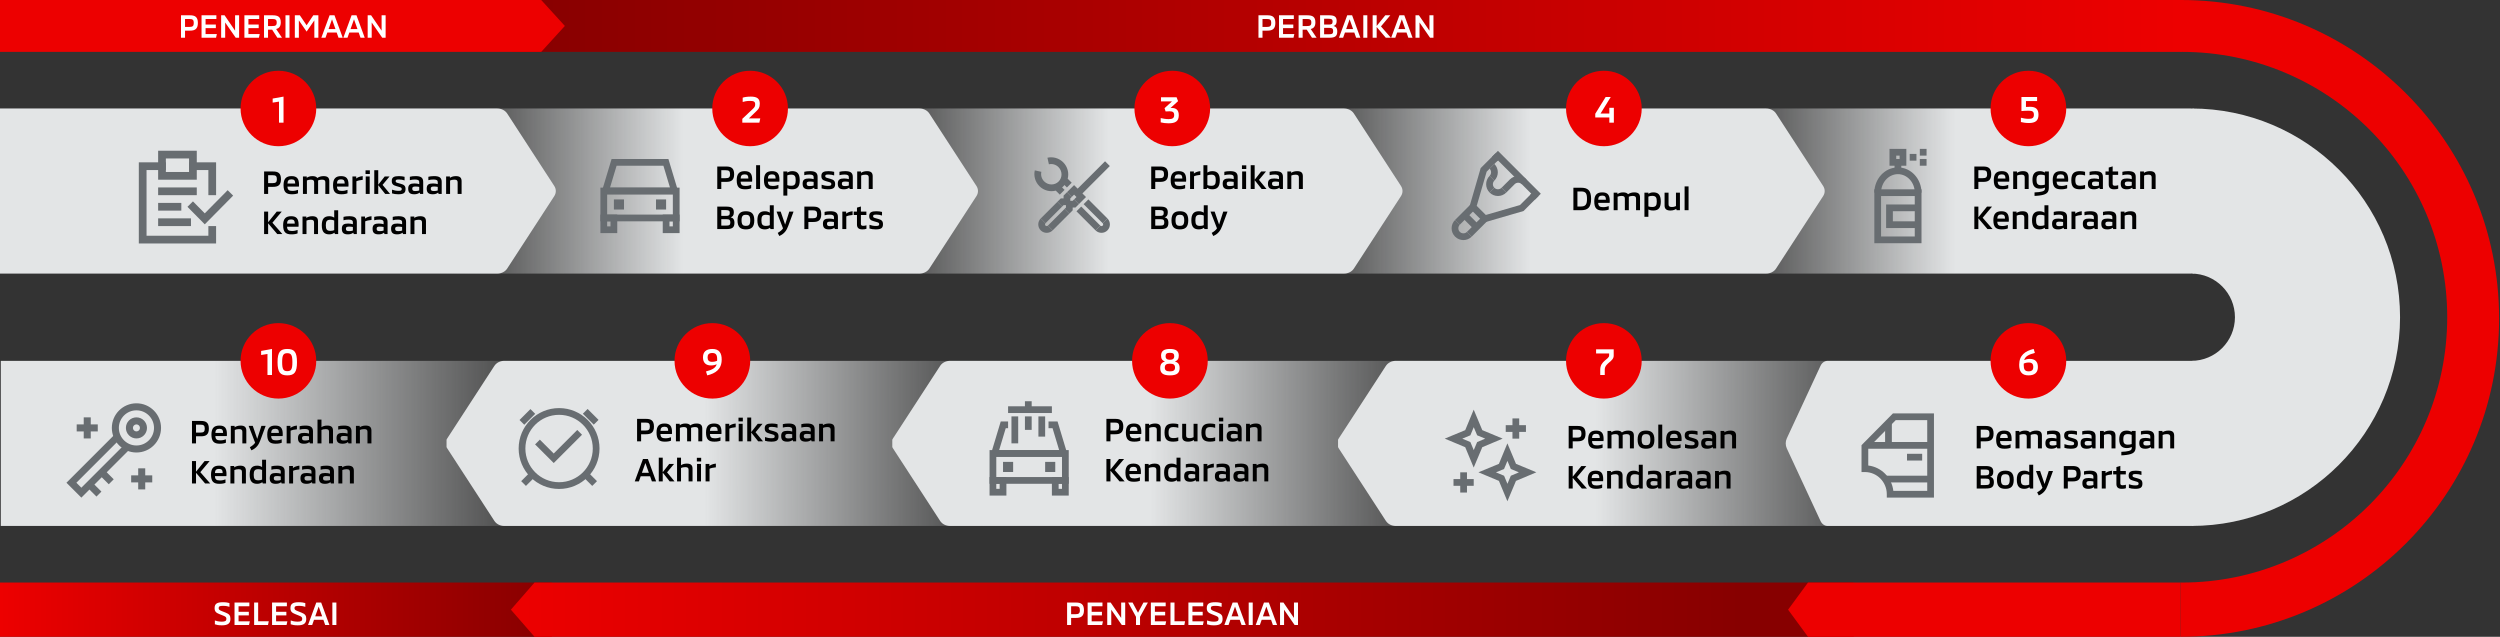 <svg width="1060" height="270" viewBox="0 0 1060 270" fill="none" xmlns="http://www.w3.org/2000/svg">
<rect x="0" y="0" width="1060" height="270" fill="#333333" stroke="none"/>
<g clip-path="url(#clip0_14213_14734)">
<path d="M924.617 0C999.175 0 1059.62 60.442 1059.62 135C1059.62 209.558 999.175 270 924.617 270C850.059 270 789.617 209.558 789.617 135C789.617 60.442 850.059 0 924.617 0ZM925.117 22C862.985 22 812.617 72.368 812.617 134.5C812.617 196.632 862.985 247 925.117 247C987.249 247 1037.62 196.632 1037.62 134.5C1037.62 72.368 987.249 22 925.117 22Z" fill="#ED0000"/>
<g clip-path="url(#clip1_14213_14734)">
<path d="M929.117 46C977.994 46 1017.62 85.623 1017.62 134.5C1017.62 183.377 977.994 223 929.117 223C880.24 223 840.617 183.377 840.617 134.5C840.617 85.623 880.24 46 929.117 46ZM929.117 116C918.9 116 910.617 124.283 910.617 134.5C910.617 144.717 918.9 153 929.117 153C939.334 153 947.617 144.717 947.617 134.5C947.617 124.283 939.334 116 929.117 116Z" fill="#E3E5E6"/>
</g>
</g>
<g clip-path="url(#clip2_14213_14734)">
<path d="M928.89 46H333.967C332.252 46 330.664 46.815 329.807 48.132L309.833 78.868C308.976 80.192 308.976 81.815 309.833 83.138L329.807 113.868C330.664 115.191 332.252 116 333.967 116H928.89C930.605 116 932.192 115.185 933.05 113.868L953.024 83.138C953.881 81.815 953.881 80.192 953.024 78.868L933.05 48.138C932.192 46.815 930.605 46.007 928.89 46.007V46Z" fill="url(#paint0_linear_14213_14734)"/>
<g clip-path="url(#clip3_14213_14734)">
<path d="M814.714 103.125L794.714 103.125L794.714 80.268L814.714 80.268L814.714 103.125ZM797.571 83.125L797.571 100.268L811.857 100.268L811.857 83.125L797.571 83.125Z" fill="#686D71"/>
<path d="M811.857 81.696C811.857 77.247 808.554 73.839 804.714 73.839C800.875 73.839 797.571 77.247 797.571 81.696L794.714 81.696C794.714 75.889 799.086 70.982 804.714 70.982C810.343 70.982 814.714 75.889 814.714 81.696L811.857 81.696Z" fill="#686D71"/>
<path d="M808.286 70.268L801.143 70.268L801.143 63.125L808.286 63.125L808.286 70.268ZM804 65.982L804 67.41L805.429 67.41L805.429 65.982L804 65.982Z" fill="#686D71"/>
<path d="M814 63.125L816.857 63.125L816.857 65.982L814 65.982L814 63.125Z" fill="#686D71"/>
<path d="M814 67.404L816.857 67.404L816.857 70.261L814 70.261L814 67.404Z" fill="#686D71"/>
<path d="M809.714 65.26L812.571 65.26L812.571 68.118L809.714 68.118L809.714 65.26Z" fill="#686D71"/>
<path d="M813.286 89.553L802.571 89.553L802.571 93.839L813.286 93.839L813.286 96.696L799.714 96.696L799.714 86.696L813.286 86.696L813.286 89.553Z" fill="#686D71"/>
<path d="M806.143 72.41L803.286 72.41L803.286 68.839L806.143 68.839L806.143 72.41Z" fill="#686D71"/>
<path d="M840.928 70.605C843.028 70.605 844.274 71.291 844.274 73.853C844.274 76.415 843.028 77.115 840.928 77.115H838.828V80.125H837.12V70.605H840.928ZM840.648 75.547C842.034 75.547 842.538 75.197 842.538 73.853C842.538 72.523 842.034 72.173 840.648 72.173H838.828V75.547H840.648ZM848.895 80.265C846.459 80.265 845.367 79.299 845.367 76.401C845.367 73.671 846.473 72.565 848.755 72.565C850.967 72.565 851.933 73.559 851.933 76.205C851.933 76.457 851.905 76.807 851.891 77.017H847.033C847.089 78.389 847.635 78.837 849.147 78.837C850.071 78.837 850.883 78.627 851.499 78.389V79.845C851.023 80.055 850.197 80.265 848.895 80.265ZM847.033 75.701H850.309C850.295 74.483 849.945 73.937 848.741 73.937C847.509 73.937 847.075 74.511 847.033 75.701ZM853.592 80.125V72.705H855.202V73.307C855.65 72.957 856.546 72.565 857.708 72.565C859.57 72.565 860.158 73.363 860.158 74.735V80.125H858.478V75.225C858.478 74.427 858.156 74.063 857.064 74.063C856.294 74.063 855.664 74.231 855.272 74.427V80.125H853.592ZM862.642 83.065V81.581C864.014 81.525 865.12 81.413 865.876 81.189C866.758 80.937 867.08 80.545 867.08 79.901V79.551C866.66 79.747 865.848 79.985 864.938 79.985C863.048 79.985 861.76 79.089 861.76 76.275C861.76 73.797 862.712 72.565 864.938 72.565C865.918 72.565 866.646 72.915 867.024 73.195V72.705H868.704V79.523C868.704 81.595 867.864 82.505 864.756 82.897C863.832 83.023 863.202 83.051 862.642 83.065ZM865.4 78.529C866.072 78.529 866.548 78.445 867.024 78.291V74.385C866.59 74.189 866.128 74.063 865.4 74.063C863.888 74.063 863.468 74.749 863.468 76.275C863.468 77.829 863.93 78.529 865.4 78.529ZM873.874 80.265C871.438 80.265 870.346 79.299 870.346 76.401C870.346 73.671 871.452 72.565 873.734 72.565C875.946 72.565 876.912 73.559 876.912 76.205C876.912 76.457 876.883 76.807 876.87 77.017H872.012C872.068 78.389 872.614 78.837 874.126 78.837C875.05 78.837 875.862 78.627 876.478 78.389V79.845C876.002 80.055 875.176 80.265 873.874 80.265ZM872.012 75.701H875.288C875.274 74.483 874.924 73.937 873.72 73.937C872.488 73.937 872.054 74.511 872.012 75.701ZM881.958 80.265C879.452 80.265 878.234 79.397 878.234 76.415C878.234 73.433 879.452 72.565 881.958 72.565C882.854 72.565 883.512 72.705 884.072 72.859V74.399C883.442 74.189 882.798 74.077 882.14 74.077C880.586 74.077 879.942 74.497 879.942 76.415C879.942 78.333 880.586 78.753 882.14 78.753C882.798 78.753 883.442 78.641 884.072 78.431V79.971C883.512 80.125 882.854 80.265 881.958 80.265ZM887.835 80.265C886.001 80.265 885.273 79.523 885.273 77.871C885.273 76.107 886.239 75.673 887.961 75.673C888.773 75.673 889.445 75.813 889.949 75.967V75.113C889.949 74.301 889.361 74.007 888.157 74.007C887.359 74.007 886.701 74.091 885.973 74.287V72.845C886.631 72.677 887.387 72.565 888.367 72.565C890.327 72.565 891.629 73.027 891.629 74.973V80.125H890.327L890.117 79.551C889.529 80.055 888.731 80.265 887.835 80.265ZM888.367 78.893C888.955 78.893 889.515 78.809 889.949 78.655V77.129C889.515 77.045 888.885 76.975 888.395 76.975C887.331 76.975 886.995 77.213 886.995 77.871C886.995 78.655 887.317 78.893 888.367 78.893ZM896.383 80.265C894.969 80.265 894.101 79.691 894.101 78.207V74.147H892.729V72.705H894.101V71.039L895.767 70.549V72.705H898.091V74.147H895.767V77.927C895.767 78.571 896.103 78.753 896.789 78.753C897.265 78.753 897.755 78.641 898.119 78.529V80.013C897.685 80.181 897.153 80.265 896.383 80.265ZM901.753 80.265C899.919 80.265 899.191 79.523 899.191 77.871C899.191 76.107 900.157 75.673 901.879 75.673C902.691 75.673 903.363 75.813 903.867 75.967V75.113C903.867 74.301 903.279 74.007 902.075 74.007C901.277 74.007 900.619 74.091 899.891 74.287V72.845C900.549 72.677 901.305 72.565 902.285 72.565C904.245 72.565 905.547 73.027 905.547 74.973V80.125H904.245L904.035 79.551C903.447 80.055 902.649 80.265 901.753 80.265ZM902.285 78.893C902.873 78.893 903.433 78.809 903.867 78.655V77.129C903.433 77.045 902.803 76.975 902.313 76.975C901.249 76.975 900.913 77.213 900.913 77.871C900.913 78.655 901.235 78.893 902.285 78.893ZM907.418 80.125V72.705H909.028V73.307C909.476 72.957 910.372 72.565 911.534 72.565C913.396 72.565 913.984 73.363 913.984 74.735V80.125H912.304V75.225C912.304 74.427 911.982 74.063 910.89 74.063C910.12 74.063 909.49 74.231 909.098 74.427V80.125H907.418ZM844.862 97.125H842.692L838.828 92.575V97.125H837.12V87.605H838.828V92.127L842.482 87.605H844.61L840.648 92.323L844.862 97.125ZM848.717 97.265C846.281 97.265 845.189 96.299 845.189 93.401C845.189 90.671 846.295 89.565 848.577 89.565C850.789 89.565 851.755 90.559 851.755 93.205C851.755 93.457 851.727 93.807 851.713 94.017H846.855C846.911 95.389 847.457 95.837 848.969 95.837C849.893 95.837 850.705 95.627 851.321 95.389V96.845C850.845 97.055 850.019 97.265 848.717 97.265ZM846.855 92.701H850.131C850.117 91.483 849.767 90.937 848.563 90.937C847.331 90.937 846.897 91.511 846.855 92.701ZM853.414 97.125V89.705H855.024V90.307C855.472 89.957 856.368 89.565 857.53 89.565C859.392 89.565 859.98 90.363 859.98 91.735V97.125H858.3V92.225C858.3 91.427 857.978 91.063 856.886 91.063C856.116 91.063 855.486 91.231 855.094 91.427V97.125H853.414ZM866.846 87.045H868.526V97.125H867.154L866.916 96.565C866.496 96.901 865.782 97.265 864.774 97.265C862.814 97.265 861.582 96.369 861.582 93.415C861.582 90.797 862.548 89.565 864.76 89.565C865.782 89.565 866.426 89.887 866.846 90.181V87.045ZM866.846 95.473V91.385C866.468 91.203 865.922 91.063 865.236 91.063C863.71 91.063 863.29 91.721 863.29 93.415C863.29 95.123 863.71 95.781 865.236 95.781C865.95 95.781 866.454 95.655 866.846 95.473ZM872.645 97.265C870.811 97.265 870.083 96.523 870.083 94.871C870.083 93.107 871.049 92.673 872.771 92.673C873.583 92.673 874.255 92.813 874.759 92.967V92.113C874.759 91.301 874.171 91.007 872.967 91.007C872.169 91.007 871.511 91.091 870.783 91.287V89.845C871.441 89.677 872.197 89.565 873.177 89.565C875.137 89.565 876.439 90.027 876.439 91.973V97.125H875.137L874.927 96.551C874.339 97.055 873.541 97.265 872.645 97.265ZM873.177 95.893C873.765 95.893 874.325 95.809 874.759 95.655V94.129C874.325 94.045 873.695 93.975 873.205 93.975C872.141 93.975 871.805 94.213 871.805 94.871C871.805 95.655 872.127 95.893 873.177 95.893ZM878.31 97.125V89.705H879.92V90.587C880.368 90.195 881.292 89.691 882.664 89.565V91.147C881.586 91.231 880.564 91.469 879.99 91.749V97.125H878.31ZM885.675 97.265C883.841 97.265 883.113 96.523 883.113 94.871C883.113 93.107 884.079 92.673 885.801 92.673C886.613 92.673 887.285 92.813 887.789 92.967V92.113C887.789 91.301 887.201 91.007 885.997 91.007C885.199 91.007 884.541 91.091 883.813 91.287V89.845C884.471 89.677 885.227 89.565 886.207 89.565C888.167 89.565 889.469 90.027 889.469 91.973V97.125H888.167L887.957 96.551C887.369 97.055 886.571 97.265 885.675 97.265ZM886.207 95.893C886.795 95.893 887.355 95.809 887.789 95.655V94.129C887.355 94.045 886.725 93.975 886.235 93.975C885.171 93.975 884.835 94.213 884.835 94.871C884.835 95.655 885.157 95.893 886.207 95.893ZM893.522 97.265C891.688 97.265 890.96 96.523 890.96 94.871C890.96 93.107 891.926 92.673 893.648 92.673C894.46 92.673 895.132 92.813 895.636 92.967V92.113C895.636 91.301 895.048 91.007 893.844 91.007C893.046 91.007 892.388 91.091 891.66 91.287V89.845C892.318 89.677 893.074 89.565 894.054 89.565C896.014 89.565 897.316 90.027 897.316 91.973V97.125H896.014L895.804 96.551C895.216 97.055 894.418 97.265 893.522 97.265ZM894.054 95.893C894.642 95.893 895.202 95.809 895.636 95.655V94.129C895.202 94.045 894.572 93.975 894.082 93.975C893.018 93.975 892.682 94.213 892.682 94.871C892.682 95.655 893.004 95.893 894.054 95.893ZM899.187 97.125V89.705H900.797V90.307C901.245 89.957 902.141 89.565 903.303 89.565C905.165 89.565 905.753 90.363 905.753 91.735V97.125H904.073V92.225C904.073 91.427 903.751 91.063 902.659 91.063C901.889 91.063 901.259 91.231 900.867 91.427V97.125H899.187Z" fill="black"/>
</g>
</g>
<g clip-path="url(#clip4_14213_14734)">
<path d="M748.89 46H153.967C152.252 46 150.664 46.815 149.807 48.132L129.833 78.868C128.976 80.192 128.976 81.815 129.833 83.138L149.807 113.868C150.664 115.191 152.252 116 153.967 116H748.89C750.605 116 752.192 115.185 753.05 113.868L773.024 83.138C773.881 81.815 773.881 80.192 773.024 78.868L753.05 48.138C752.192 46.815 750.605 46.007 748.89 46.007V46Z" fill="url(#paint1_linear_14213_14734)"/>
<g clip-path="url(#clip5_14213_14734)">
<path d="M618.964 95.276C618.127 96.113 618.127 97.47 618.964 98.307C619.801 99.144 621.158 99.144 621.995 98.307L624.015 100.327C622.062 102.28 618.896 102.28 616.944 100.327C614.991 98.374 614.991 95.209 616.944 93.256L618.964 95.276Z" fill="#686D71"/>
<path d="M618.964 95.276L616.944 93.256L623.51 86.69L625.53 88.71L618.964 95.276ZM624.015 100.327L621.995 98.307L628.561 91.741L630.581 93.761L624.015 100.327Z" fill="#686D71"/>
<path d="M650.784 84.669L648.764 82.649L649.269 82.144L635.127 68.002L634.622 68.507L632.601 66.487L635.127 63.961L653.309 82.144L650.784 84.669Z" fill="#686D71"/>
<path d="M625.025 97.296L619.974 92.246L621.995 90.225L627.045 95.276L625.025 97.296Z" fill="#686D71"/>
<path d="M645.979 89.475L629.158 94.358L622.912 88.113L627.796 71.292L634.116 64.972L636.137 66.992L630.335 72.794L626.127 87.287L629.984 91.144L644.477 86.936L650.279 81.134L652.299 83.154L645.979 89.475Z" fill="#686D71"/>
<path d="M633.611 76.588C635.564 74.636 635.564 71.47 633.611 69.517L631.591 71.537C632.428 72.374 632.428 73.731 631.591 74.568L633.611 76.588Z" fill="#686D71"/>
<path d="M642.198 78.103L638.662 81.639L636.642 79.619L640.177 76.083C642.13 74.131 645.296 74.131 647.248 76.083L645.228 78.103C644.391 77.267 643.034 77.267 642.198 78.103Z" fill="#686D71"/>
<path d="M631.591 74.568C629.638 76.521 629.638 79.686 631.591 81.639L633.611 79.619C632.775 78.782 632.775 77.425 633.611 76.588L631.591 74.568Z" fill="#686D71"/>
<path d="M631.591 81.639C633.544 83.592 636.709 83.592 638.662 81.639L636.642 79.619C635.805 80.456 634.448 80.456 633.611 79.619L631.591 81.639Z" fill="#686D71"/>
<path d="M670.41 79.605C673.154 79.605 674.624 80.599 674.624 84.351C674.624 88.075 673.126 89.125 670.396 89.125H667.12V79.605H670.41ZM670.34 87.557C672.342 87.557 672.888 86.591 672.888 84.351C672.888 82.013 672.37 81.173 670.424 81.173H668.828V87.557H670.34ZM679.497 89.265C677.061 89.265 675.969 88.299 675.969 85.401C675.969 82.671 677.075 81.565 679.357 81.565C681.569 81.565 682.535 82.559 682.535 85.205C682.535 85.457 682.507 85.807 682.493 86.017H677.635C677.691 87.389 678.237 87.837 679.749 87.837C680.673 87.837 681.485 87.627 682.101 87.389V88.845C681.625 89.055 680.799 89.265 679.497 89.265ZM677.635 84.701H680.911C680.897 83.483 680.547 82.937 679.343 82.937C678.111 82.937 677.677 83.511 677.635 84.701ZM692.929 81.565C694.791 81.565 695.365 82.363 695.365 83.735V89.125H693.685V84.225C693.685 83.427 693.363 83.063 692.229 83.063C691.613 83.063 691.067 83.217 690.605 83.399C690.619 83.511 690.619 83.623 690.619 83.735V89.125H688.939V84.225C688.939 83.427 688.617 83.063 687.469 83.063C686.839 83.063 686.279 83.231 685.873 83.399V89.125H684.193V81.705H685.803V82.307C686.265 81.957 687.021 81.565 688.183 81.565C689.289 81.565 689.933 81.845 690.283 82.363C690.927 81.901 691.823 81.565 692.929 81.565ZM700.988 81.565C702.962 81.565 704.18 82.447 704.18 85.415C704.18 88.047 703.228 89.265 701.002 89.265C700.008 89.265 699.35 89.041 698.916 88.831V91.925H697.236V81.705H698.916V82.209C699.35 81.887 700.036 81.565 700.988 81.565ZM700.526 87.767C702.052 87.767 702.472 87.109 702.472 85.415C702.472 83.707 702.052 83.049 700.526 83.049C699.812 83.049 699.308 83.175 698.916 83.357V87.501C699.294 87.669 699.84 87.767 700.526 87.767ZM708.286 89.265C706.438 89.265 705.78 88.467 705.78 87.095V81.705H707.46V86.605C707.46 87.403 707.768 87.767 708.846 87.767C709.686 87.767 710.204 87.571 710.61 87.375V81.705H712.29V89.125H710.876L710.722 88.551C710.26 88.873 709.448 89.265 708.286 89.265ZM714.271 89.125V79.045H715.951V89.125H714.271Z" fill="black"/>
</g>
</g>
<g clip-path="url(#clip6_14213_14734)">
<path d="M569.89 46H-25.033C-26.748 46 -28.335 46.815 -29.193 48.132L-49.167 78.868C-50.025 80.192 -50.025 81.815 -49.167 83.138L-29.193 113.868C-28.335 115.191 -26.748 116 -25.033 116H569.89C571.605 116 573.192 115.185 574.05 113.868L594.024 83.138C594.881 81.815 594.881 80.192 594.024 78.868L574.05 48.138C573.192 46.815 571.605 46.007 569.89 46.007V46Z" fill="url(#paint2_linear_14213_14734)"/>
<path d="M467.532 95.656C467.811 95.377 467.811 94.925 467.532 94.646L469.552 92.626C470.947 94.021 470.947 96.282 469.552 97.677C468.157 99.072 465.896 99.072 464.501 97.677L466.521 95.656C466.8 95.935 467.253 95.935 467.532 95.656Z" fill="#686D71"/>
<path d="M466.521 95.657L464.501 97.677L456.42 89.596L458.44 87.575L466.521 95.657ZM469.552 92.626L467.532 94.646L459.45 86.565L461.471 84.545L469.552 92.626Z" fill="#686D71"/>
<path d="M444.105 66.869C446.434 66.347 448.983 67.007 450.806 68.83C452.69 70.714 453.331 73.38 452.704 75.779L454.4 77.474L452.379 79.494L451.343 78.458C451.194 78.641 451.034 78.818 450.864 78.989C450.693 79.159 450.516 79.319 450.333 79.469L451.369 80.504L449.349 82.525L447.654 80.83C445.256 81.457 442.589 80.815 440.705 78.931C438.882 77.108 438.223 74.559 438.744 72.23L441.533 72.854C441.219 74.256 441.614 75.8 442.725 76.911C444.444 78.63 447.184 78.629 448.844 76.969C450.504 75.308 450.505 72.569 448.786 70.85C447.675 69.739 446.132 69.344 444.729 69.658L444.105 66.869Z" fill="#686D71"/>
<path d="M443.288 95.656C443.567 95.935 444.019 95.935 444.298 95.656L446.318 97.677C444.924 99.072 442.662 99.072 441.268 97.677C439.873 96.282 439.873 94.021 441.268 92.626L443.288 94.646C443.009 94.925 443.009 95.377 443.288 95.656Z" fill="#686D71"/>
<path d="M443.288 94.646L441.268 92.626L448.339 85.555L450.359 87.575L443.288 94.646ZM446.318 97.677L444.298 95.656L451.369 88.585L453.39 90.606L446.318 97.677Z" fill="#686D71"/>
<path d="M457.43 86.565L455.41 84.545L456.42 83.535L455.41 82.525L454.4 83.535L452.379 81.514L455.41 78.484L460.461 83.535L457.43 86.565Z" fill="#686D71"/>
<path d="M456.002 87.994L454.818 87.994L454.818 89.177L453.39 90.606L451.369 88.585L451.961 87.994L451.961 86.984L450.951 86.984L450.359 87.575L448.339 85.555L449.767 84.127L450.951 84.127L450.951 82.943L452.379 81.514L454.4 83.535L453.808 84.127L453.808 85.137L454.818 85.137L455.41 84.545L457.43 86.565L456.002 87.994Z" fill="#686D71"/>
<path d="M458.44 82.524L456.42 80.504L468.542 68.382L470.562 70.403L458.44 82.524Z" fill="#686D71"/>
<path d="M491.928 70.605C494.028 70.605 495.274 71.291 495.274 73.853C495.274 76.415 494.028 77.115 491.928 77.115H489.828V80.125H488.12V70.605H491.928ZM491.648 75.547C493.034 75.547 493.538 75.197 493.538 73.853C493.538 72.523 493.034 72.173 491.648 72.173H489.828V75.547H491.648ZM499.895 80.265C497.459 80.265 496.367 79.299 496.367 76.401C496.367 73.671 497.473 72.565 499.755 72.565C501.967 72.565 502.933 73.559 502.933 76.205C502.933 76.457 502.905 76.807 502.891 77.017H498.033C498.089 78.389 498.635 78.837 500.147 78.837C501.071 78.837 501.883 78.627 502.499 78.389V79.845C502.023 80.055 501.197 80.265 499.895 80.265ZM498.033 75.701H501.309C501.295 74.483 500.945 73.937 499.741 73.937C498.509 73.937 498.075 74.511 498.033 75.701ZM504.592 80.125V72.705H506.202V73.587C506.65 73.195 507.574 72.691 508.946 72.565V74.147C507.868 74.231 506.846 74.469 506.272 74.749V80.125H504.592ZM514.018 72.565C516.23 72.565 517.196 73.797 517.196 76.415C517.196 79.369 515.964 80.265 514.004 80.265C512.996 80.265 512.282 79.901 511.862 79.565L511.624 80.125H510.252V70.045H511.932V73.181C512.352 72.887 512.996 72.565 514.018 72.565ZM513.542 78.781C515.068 78.781 515.488 78.123 515.488 76.415C515.488 74.721 515.068 74.063 513.542 74.063C512.856 74.063 512.31 74.203 511.932 74.385V78.473C512.324 78.655 512.828 78.781 513.542 78.781ZM520.979 80.265C519.145 80.265 518.417 79.523 518.417 77.871C518.417 76.107 519.383 75.673 521.105 75.673C521.917 75.673 522.589 75.813 523.093 75.967V75.113C523.093 74.301 522.505 74.007 521.301 74.007C520.503 74.007 519.845 74.091 519.117 74.287V72.845C519.775 72.677 520.531 72.565 521.511 72.565C523.471 72.565 524.773 73.027 524.773 74.973V80.125H523.471L523.261 79.551C522.673 80.055 521.875 80.265 520.979 80.265ZM521.511 78.893C522.099 78.893 522.659 78.809 523.093 78.655V77.129C522.659 77.045 522.029 76.975 521.539 76.975C520.475 76.975 520.139 77.213 520.139 77.871C520.139 78.655 520.461 78.893 521.511 78.893ZM526.587 71.669V70.101H528.421V71.669H526.587ZM526.671 80.125V72.705H528.351V80.125H526.671ZM536.987 80.125H534.929L531.975 76.387V80.125H530.295V70.045H531.975V76.219L534.733 72.705H536.777L533.809 76.275L536.987 80.125ZM540.175 80.265C538.341 80.265 537.613 79.523 537.613 77.871C537.613 76.107 538.579 75.673 540.301 75.673C541.113 75.673 541.785 75.813 542.289 75.967V75.113C542.289 74.301 541.701 74.007 540.497 74.007C539.699 74.007 539.041 74.091 538.313 74.287V72.845C538.971 72.677 539.727 72.565 540.707 72.565C542.667 72.565 543.969 73.027 543.969 74.973V80.125H542.667L542.457 79.551C541.869 80.055 541.071 80.265 540.175 80.265ZM540.707 78.893C541.295 78.893 541.855 78.809 542.289 78.655V77.129C541.855 77.045 541.225 76.975 540.735 76.975C539.671 76.975 539.335 77.213 539.335 77.871C539.335 78.655 539.657 78.893 540.707 78.893ZM545.84 80.125V72.705H547.45V73.307C547.898 72.957 548.794 72.565 549.956 72.565C551.818 72.565 552.406 73.363 552.406 74.735V80.125H550.726V75.225C550.726 74.427 550.404 74.063 549.312 74.063C548.542 74.063 547.912 74.231 547.52 74.427V80.125H545.84ZM493.79 92.141C494.784 92.379 495.4 92.981 495.4 94.507C495.4 96.579 494.294 97.125 492.068 97.125H488.12V87.605H491.914C494.07 87.605 495.148 88.123 495.148 90.013C495.148 91.301 494.686 91.875 493.79 92.141ZM491.62 89.075H489.828V91.539H491.914C493.02 91.539 493.426 91.245 493.426 90.237C493.426 89.341 493.034 89.075 491.62 89.075ZM491.844 95.655C493.174 95.655 493.664 95.431 493.664 94.325C493.664 93.261 493.258 92.939 492.012 92.939H489.828V95.655H491.844ZM500.265 97.265C498.039 97.265 496.709 96.369 496.709 93.415C496.709 90.489 498.039 89.565 500.265 89.565C502.505 89.565 503.821 90.489 503.821 93.415C503.821 96.369 502.505 97.265 500.265 97.265ZM500.265 95.767C501.441 95.767 502.113 95.389 502.113 93.415C502.113 91.455 501.441 91.063 500.265 91.063C499.103 91.063 498.417 91.455 498.417 93.415C498.417 95.389 499.103 95.767 500.265 95.767ZM510.395 87.045H512.075V97.125H510.703L510.465 96.565C510.045 96.901 509.331 97.265 508.323 97.265C506.363 97.265 505.131 96.369 505.131 93.415C505.131 90.797 506.097 89.565 508.309 89.565C509.331 89.565 509.975 89.887 510.395 90.181V87.045ZM510.395 95.473V91.385C510.017 91.203 509.471 91.063 508.785 91.063C507.259 91.063 506.839 91.721 506.839 93.415C506.839 95.123 507.259 95.781 508.785 95.781C509.499 95.781 510.003 95.655 510.395 95.473ZM518.658 89.705H520.464L518.21 95.809C517.566 97.545 516.684 99.071 514.43 100.065L513.758 98.749C514.766 98.161 515.578 97.531 515.998 96.831L513.254 89.705H515.004L516.894 95.221L518.658 89.705Z" fill="black"/>
</g>
<g clip-path="url(#clip7_14213_14734)">
<path d="M389.89 46H-205.033C-206.748 46 -208.335 46.815 -209.193 48.132L-229.167 78.868C-230.024 80.192 -230.024 81.815 -229.167 83.138L-209.193 113.868C-208.335 115.191 -206.748 116 -205.033 116H389.89C391.605 116 393.192 115.185 394.05 113.868L414.024 83.138C414.881 81.815 414.881 80.192 414.024 78.868L394.05 48.138C393.192 46.815 391.605 46.007 389.89 46.007V46Z" fill="url(#paint3_linear_14213_14734)"/>
<g clip-path="url(#clip8_14213_14734)">
<path d="M288.143 79.553V93.839H254.571V79.553H288.143ZM257.429 90.982H285.286V82.41H257.429V90.982Z" fill="#686D71"/>
<path d="M261.714 90.982V98.839H254.571V90.982H261.714ZM257.429 95.982H258.857V93.839H257.429V95.982Z" fill="#686D71"/>
<path d="M288.143 90.982V98.839H281V90.982H288.143ZM283.857 95.982H285.286V93.839H283.857V95.982Z" fill="#686D71"/>
<path d="M282.429 84.553V88.839H278.143V84.553H282.429Z" fill="#686D71"/>
<path d="M264.571 84.553V88.839H260.286V84.553H264.571Z" fill="#686D71"/>
<path d="M283.401 67.41L287.922 82.41H254.792L259.313 67.41H283.401ZM258.637 79.553H284.077L281.278 70.267H261.437L258.637 79.553Z" fill="#686D71"/>
<path d="M307.928 70.605C310.028 70.605 311.274 71.291 311.274 73.853C311.274 76.415 310.028 77.115 307.928 77.115H305.828V80.125H304.12V70.605H307.928ZM307.648 75.547C309.034 75.547 309.538 75.197 309.538 73.853C309.538 72.523 309.034 72.173 307.648 72.173H305.828V75.547H307.648ZM315.895 80.265C313.459 80.265 312.367 79.299 312.367 76.401C312.367 73.671 313.473 72.565 315.755 72.565C317.967 72.565 318.933 73.559 318.933 76.205C318.933 76.457 318.905 76.807 318.891 77.017H314.033C314.089 78.389 314.635 78.837 316.147 78.837C317.071 78.837 317.883 78.627 318.499 78.389V79.845C318.023 80.055 317.197 80.265 315.895 80.265ZM314.033 75.701H317.309C317.295 74.483 316.945 73.937 315.741 73.937C314.509 73.937 314.075 74.511 314.033 75.701ZM320.592 80.125V70.045H322.272V80.125H320.592ZM327.448 80.265C325.012 80.265 323.92 79.299 323.92 76.401C323.92 73.671 325.026 72.565 327.308 72.565C329.52 72.565 330.486 73.559 330.486 76.205C330.486 76.457 330.458 76.807 330.444 77.017H325.586C325.642 78.389 326.188 78.837 327.7 78.837C328.624 78.837 329.436 78.627 330.052 78.389V79.845C329.576 80.055 328.75 80.265 327.448 80.265ZM325.586 75.701H328.862C328.848 74.483 328.498 73.937 327.294 73.937C326.062 73.937 325.628 74.511 325.586 75.701ZM335.896 72.565C337.87 72.565 339.088 73.447 339.088 76.415C339.088 79.047 338.136 80.265 335.91 80.265C334.916 80.265 334.258 80.041 333.824 79.831V82.925H332.144V72.705H333.824V73.209C334.258 72.887 334.944 72.565 335.896 72.565ZM335.434 78.767C336.96 78.767 337.38 78.109 337.38 76.415C337.38 74.707 336.96 74.049 335.434 74.049C334.72 74.049 334.216 74.175 333.824 74.357V78.501C334.202 78.669 334.748 78.767 335.434 78.767ZM342.872 80.265C341.038 80.265 340.31 79.523 340.31 77.871C340.31 76.107 341.276 75.673 342.998 75.673C343.81 75.673 344.482 75.813 344.986 75.967V75.113C344.986 74.301 344.398 74.007 343.194 74.007C342.396 74.007 341.738 74.091 341.01 74.287V72.845C341.668 72.677 342.424 72.565 343.404 72.565C345.364 72.565 346.666 73.027 346.666 74.973V80.125H345.364L345.154 79.551C344.566 80.055 343.768 80.265 342.872 80.265ZM343.404 78.893C343.992 78.893 344.552 78.809 344.986 78.655V77.129C344.552 77.045 343.922 76.975 343.432 76.975C342.368 76.975 342.032 77.213 342.032 77.871C342.032 78.655 342.354 78.893 343.404 78.893ZM350.986 80.265C350.02 80.265 349.012 80.111 348.368 79.887V78.319C349.166 78.599 350.132 78.809 351.028 78.809C352.148 78.809 352.484 78.655 352.484 78.053C352.484 77.507 352.176 77.367 351.462 77.171L350.118 76.779C348.9 76.429 348.256 75.981 348.256 74.609C348.256 73.041 349.236 72.565 351.308 72.565C352.162 72.565 353.156 72.705 353.688 72.859V74.385C352.974 74.147 352.134 73.993 351.308 73.993C350.174 73.993 349.908 74.161 349.908 74.679C349.908 75.155 350.146 75.281 350.832 75.477L352.12 75.841C353.436 76.219 354.094 76.667 354.094 78.053C354.094 79.733 353.24 80.265 350.986 80.265ZM357.788 80.265C355.954 80.265 355.226 79.523 355.226 77.871C355.226 76.107 356.192 75.673 357.914 75.673C358.726 75.673 359.398 75.813 359.902 75.967V75.113C359.902 74.301 359.314 74.007 358.11 74.007C357.312 74.007 356.654 74.091 355.926 74.287V72.845C356.584 72.677 357.34 72.565 358.32 72.565C360.28 72.565 361.582 73.027 361.582 74.973V80.125H360.28L360.07 79.551C359.482 80.055 358.684 80.265 357.788 80.265ZM358.32 78.893C358.908 78.893 359.468 78.809 359.902 78.655V77.129C359.468 77.045 358.838 76.975 358.348 76.975C357.284 76.975 356.948 77.213 356.948 77.871C356.948 78.655 357.27 78.893 358.32 78.893ZM363.453 80.125V72.705H365.063V73.307C365.511 72.957 366.407 72.565 367.569 72.565C369.431 72.565 370.019 73.363 370.019 74.735V80.125H368.339V75.225C368.339 74.427 368.017 74.063 366.925 74.063C366.155 74.063 365.525 74.231 365.133 74.427V80.125H363.453ZM309.79 92.141C310.784 92.379 311.4 92.981 311.4 94.507C311.4 96.579 310.294 97.125 308.068 97.125H304.12V87.605H307.914C310.07 87.605 311.148 88.123 311.148 90.013C311.148 91.301 310.686 91.875 309.79 92.141ZM307.62 89.075H305.828V91.539H307.914C309.02 91.539 309.426 91.245 309.426 90.237C309.426 89.341 309.034 89.075 307.62 89.075ZM307.844 95.655C309.174 95.655 309.664 95.431 309.664 94.325C309.664 93.261 309.258 92.939 308.012 92.939H305.828V95.655H307.844ZM316.265 97.265C314.039 97.265 312.709 96.369 312.709 93.415C312.709 90.489 314.039 89.565 316.265 89.565C318.505 89.565 319.821 90.489 319.821 93.415C319.821 96.369 318.505 97.265 316.265 97.265ZM316.265 95.767C317.441 95.767 318.113 95.389 318.113 93.415C318.113 91.455 317.441 91.063 316.265 91.063C315.103 91.063 314.417 91.455 314.417 93.415C314.417 95.389 315.103 95.767 316.265 95.767ZM326.395 87.045H328.075V97.125H326.703L326.465 96.565C326.045 96.901 325.331 97.265 324.323 97.265C322.363 97.265 321.131 96.369 321.131 93.415C321.131 90.797 322.097 89.565 324.309 89.565C325.331 89.565 325.975 89.887 326.395 90.181V87.045ZM326.395 95.473V91.385C326.017 91.203 325.471 91.063 324.785 91.063C323.259 91.063 322.839 91.721 322.839 93.415C322.839 95.123 323.259 95.781 324.785 95.781C325.499 95.781 326.003 95.655 326.395 95.473ZM334.658 89.705H336.464L334.21 95.809C333.566 97.545 332.684 99.071 330.43 100.065L329.758 98.749C330.766 98.161 331.578 97.531 331.998 96.831L329.254 89.705H331.004L332.894 95.221L334.658 89.705ZM344.856 87.605C346.956 87.605 348.202 88.291 348.202 90.853C348.202 93.415 346.956 94.115 344.856 94.115H342.756V97.125H341.048V87.605H344.856ZM344.576 92.547C345.962 92.547 346.466 92.197 346.466 90.853C346.466 89.523 345.962 89.173 344.576 89.173H342.756V92.547H344.576ZM351.485 97.265C349.651 97.265 348.923 96.523 348.923 94.871C348.923 93.107 349.889 92.673 351.611 92.673C352.423 92.673 353.095 92.813 353.599 92.967V92.113C353.599 91.301 353.011 91.007 351.807 91.007C351.009 91.007 350.351 91.091 349.623 91.287V89.845C350.281 89.677 351.037 89.565 352.017 89.565C353.977 89.565 355.279 90.027 355.279 91.973V97.125H353.977L353.767 96.551C353.179 97.055 352.381 97.265 351.485 97.265ZM352.017 95.893C352.605 95.893 353.165 95.809 353.599 95.655V94.129C353.165 94.045 352.535 93.975 352.045 93.975C350.981 93.975 350.645 94.213 350.645 94.871C350.645 95.655 350.967 95.893 352.017 95.893ZM357.15 97.125V89.705H358.76V90.587C359.208 90.195 360.132 89.691 361.504 89.565V91.147C360.426 91.231 359.404 91.469 358.83 91.749V97.125H357.15ZM365.638 97.265C364.224 97.265 363.356 96.691 363.356 95.207V91.147H361.984V89.705H363.356V88.039L365.022 87.549V89.705H367.346V91.147H365.022V94.927C365.022 95.571 365.358 95.753 366.044 95.753C366.52 95.753 367.01 95.641 367.374 95.529V97.013C366.94 97.181 366.408 97.265 365.638 97.265ZM371.275 97.265C370.309 97.265 369.301 97.111 368.657 96.887V95.319C369.455 95.599 370.421 95.809 371.317 95.809C372.437 95.809 372.773 95.655 372.773 95.053C372.773 94.507 372.465 94.367 371.751 94.171L370.407 93.779C369.189 93.429 368.545 92.981 368.545 91.609C368.545 90.041 369.525 89.565 371.597 89.565C372.451 89.565 373.445 89.705 373.977 89.859V91.385C373.263 91.147 372.423 90.993 371.597 90.993C370.463 90.993 370.197 91.161 370.197 91.679C370.197 92.155 370.435 92.281 371.121 92.477L372.409 92.841C373.725 93.219 374.383 93.667 374.383 95.053C374.383 96.733 373.529 97.265 371.275 97.265Z" fill="black"/>
</g>
</g>
<g clip-path="url(#clip9_14213_14734)">
<path d="M210.89 46H-384.033C-385.748 46 -387.335 46.815 -388.193 48.132L-408.167 78.868C-409.024 80.192 -409.024 81.815 -408.167 83.138L-388.193 113.868C-387.335 115.191 -385.748 116 -384.033 116H210.89C212.605 116 214.192 115.185 215.05 113.868L235.024 83.138C235.881 81.815 235.881 80.192 235.024 78.868L215.05 48.138C214.192 46.815 212.605 46.007 210.89 46.007V46Z" fill="#E3E5E6"/>
<path d="M70.326 68.825V72.102H62.134V99.955H88.348V95.859H91.625V103.232H58.857V68.825H70.326Z" fill="#686D71"/>
<path d="M83.433 63.91V76.198H67.049V63.91H83.433ZM70.326 72.921H80.156V67.187H70.326V72.921Z" fill="#686D71"/>
<path d="M83.433 79.475V82.752H67.049V79.475H83.433Z" fill="#686D71"/>
<path d="M76.879 86.029V89.305H67.049V86.029H76.879Z" fill="#686D71"/>
<path d="M80.975 92.582V95.859H67.049V92.582H80.975Z" fill="#686D71"/>
<path d="M98.857 82.943L86.822 95.117L79.478 87.689L81.808 85.385L86.821 90.456L96.527 80.64L98.857 82.943Z" fill="#686D71"/>
<path d="M88.348 72.102H80.156V68.825H91.625V82.752H88.348V72.102Z" fill="#686D71"/>
<path d="M115.785 72.712C117.885 72.712 119.131 73.398 119.131 75.96C119.131 78.522 117.885 79.222 115.785 79.222H113.685V82.232H111.977V72.712H115.785ZM115.505 77.654C116.891 77.654 117.395 77.304 117.395 75.96C117.395 74.63 116.891 74.28 115.505 74.28H113.685V77.654H115.505ZM123.752 82.372C121.316 82.372 120.224 81.406 120.224 78.508C120.224 75.778 121.33 74.672 123.612 74.672C125.824 74.672 126.79 75.666 126.79 78.312C126.79 78.564 126.762 78.914 126.748 79.124H121.89C121.946 80.496 122.492 80.944 124.004 80.944C124.928 80.944 125.74 80.734 126.356 80.496V81.952C125.88 82.162 125.054 82.372 123.752 82.372ZM121.89 77.808H125.166C125.152 76.59 124.802 76.044 123.598 76.044C122.366 76.044 121.932 76.618 121.89 77.808ZM137.185 74.672C139.047 74.672 139.621 75.47 139.621 76.842V82.232H137.941V77.332C137.941 76.534 137.619 76.17 136.485 76.17C135.869 76.17 135.323 76.324 134.861 76.506C134.875 76.618 134.875 76.73 134.875 76.842V82.232H133.195V77.332C133.195 76.534 132.873 76.17 131.725 76.17C131.095 76.17 130.535 76.338 130.129 76.506V82.232H128.449V74.812H130.059V75.414C130.521 75.064 131.277 74.672 132.439 74.672C133.545 74.672 134.189 74.952 134.539 75.47C135.183 75.008 136.079 74.672 137.185 74.672ZM144.738 82.372C142.302 82.372 141.21 81.406 141.21 78.508C141.21 75.778 142.316 74.672 144.598 74.672C146.81 74.672 147.776 75.666 147.776 78.312C147.776 78.564 147.748 78.914 147.734 79.124H142.876C142.932 80.496 143.478 80.944 144.99 80.944C145.914 80.944 146.726 80.734 147.342 80.496V81.952C146.866 82.162 146.04 82.372 144.738 82.372ZM142.876 77.808H146.152C146.138 76.59 145.788 76.044 144.584 76.044C143.352 76.044 142.918 76.618 142.876 77.808ZM149.435 82.232V74.812H151.045V75.694C151.493 75.302 152.417 74.798 153.789 74.672V76.254C152.711 76.338 151.689 76.576 151.115 76.856V82.232H149.435ZM154.983 73.776V72.208H156.817V73.776H154.983ZM155.067 82.232V74.812H156.747V82.232H155.067ZM165.383 82.232H163.325L160.371 78.494V82.232H158.691V72.152H160.371V78.326L163.129 74.812H165.173L162.205 78.382L165.383 82.232ZM168.837 82.372C167.871 82.372 166.863 82.218 166.219 81.994V80.426C167.017 80.706 167.983 80.916 168.879 80.916C169.999 80.916 170.335 80.762 170.335 80.16C170.335 79.614 170.027 79.474 169.313 79.278L167.969 78.886C166.751 78.536 166.107 78.088 166.107 76.716C166.107 75.148 167.087 74.672 169.159 74.672C170.013 74.672 171.007 74.812 171.539 74.966V76.492C170.825 76.254 169.985 76.1 169.159 76.1C168.025 76.1 167.759 76.268 167.759 76.786C167.759 77.262 167.997 77.388 168.683 77.584L169.971 77.948C171.287 78.326 171.945 78.774 171.945 80.16C171.945 81.84 171.091 82.372 168.837 82.372ZM175.639 82.372C173.805 82.372 173.077 81.63 173.077 79.978C173.077 78.214 174.043 77.78 175.765 77.78C176.577 77.78 177.249 77.92 177.753 78.074V77.22C177.753 76.408 177.165 76.114 175.961 76.114C175.163 76.114 174.505 76.198 173.777 76.394V74.952C174.435 74.784 175.191 74.672 176.171 74.672C178.131 74.672 179.433 75.134 179.433 77.08V82.232H178.131L177.921 81.658C177.333 82.162 176.535 82.372 175.639 82.372ZM176.171 81C176.759 81 177.319 80.916 177.753 80.762V79.236C177.319 79.152 176.689 79.082 176.199 79.082C175.135 79.082 174.799 79.32 174.799 79.978C174.799 80.762 175.121 81 176.171 81ZM183.487 82.372C181.653 82.372 180.925 81.63 180.925 79.978C180.925 78.214 181.891 77.78 183.613 77.78C184.425 77.78 185.097 77.92 185.601 78.074V77.22C185.601 76.408 185.013 76.114 183.809 76.114C183.011 76.114 182.353 76.198 181.625 76.394V74.952C182.283 74.784 183.039 74.672 184.019 74.672C185.979 74.672 187.281 75.134 187.281 77.08V82.232H185.979L185.769 81.658C185.181 82.162 184.383 82.372 183.487 82.372ZM184.019 81C184.607 81 185.167 80.916 185.601 80.762V79.236C185.167 79.152 184.537 79.082 184.047 79.082C182.983 79.082 182.647 79.32 182.647 79.978C182.647 80.762 182.969 81 184.019 81ZM189.152 82.232V74.812H190.762V75.414C191.21 75.064 192.106 74.672 193.268 74.672C195.13 74.672 195.718 75.47 195.718 76.842V82.232H194.038V77.332C194.038 76.534 193.716 76.17 192.624 76.17C191.854 76.17 191.224 76.338 190.832 76.534V82.232H189.152ZM119.719 99.232H117.549L113.685 94.682V99.232H111.977V89.712H113.685V94.234L117.339 89.712H119.467L115.505 94.43L119.719 99.232ZM123.574 99.372C121.138 99.372 120.046 98.406 120.046 95.508C120.046 92.778 121.152 91.672 123.434 91.672C125.646 91.672 126.612 92.666 126.612 95.312C126.612 95.564 126.584 95.914 126.57 96.124H121.712C121.768 97.496 122.314 97.944 123.826 97.944C124.75 97.944 125.562 97.734 126.178 97.496V98.952C125.702 99.162 124.876 99.372 123.574 99.372ZM121.712 94.808H124.988C124.974 93.59 124.624 93.044 123.42 93.044C122.188 93.044 121.754 93.618 121.712 94.808ZM128.271 99.232V91.812H129.881V92.414C130.329 92.064 131.225 91.672 132.387 91.672C134.249 91.672 134.837 92.47 134.837 93.842V99.232H133.157V94.332C133.157 93.534 132.835 93.17 131.743 93.17C130.973 93.17 130.343 93.338 129.951 93.534V99.232H128.271ZM141.703 89.152H143.383V99.232H142.011L141.773 98.672C141.353 99.008 140.639 99.372 139.631 99.372C137.671 99.372 136.439 98.476 136.439 95.522C136.439 92.904 137.405 91.672 139.617 91.672C140.639 91.672 141.283 91.994 141.703 92.288V89.152ZM141.703 97.58V93.492C141.325 93.31 140.779 93.17 140.093 93.17C138.567 93.17 138.147 93.828 138.147 95.522C138.147 97.23 138.567 97.888 140.093 97.888C140.807 97.888 141.311 97.762 141.703 97.58ZM147.503 99.372C145.669 99.372 144.941 98.63 144.941 96.978C144.941 95.214 145.907 94.78 147.629 94.78C148.441 94.78 149.113 94.92 149.617 95.074V94.22C149.617 93.408 149.029 93.114 147.825 93.114C147.027 93.114 146.369 93.198 145.641 93.394V91.952C146.299 91.784 147.055 91.672 148.035 91.672C149.995 91.672 151.297 92.134 151.297 94.08V99.232H149.995L149.785 98.658C149.197 99.162 148.399 99.372 147.503 99.372ZM148.035 98C148.623 98 149.183 97.916 149.617 97.762V96.236C149.183 96.152 148.553 96.082 148.063 96.082C146.999 96.082 146.663 96.32 146.663 96.978C146.663 97.762 146.985 98 148.035 98ZM153.168 99.232V91.812H154.778V92.694C155.226 92.302 156.15 91.798 157.522 91.672V93.254C156.444 93.338 155.422 93.576 154.848 93.856V99.232H153.168ZM160.532 99.372C158.698 99.372 157.97 98.63 157.97 96.978C157.97 95.214 158.936 94.78 160.658 94.78C161.47 94.78 162.142 94.92 162.646 95.074V94.22C162.646 93.408 162.058 93.114 160.854 93.114C160.056 93.114 159.398 93.198 158.67 93.394V91.952C159.328 91.784 160.084 91.672 161.064 91.672C163.024 91.672 164.326 92.134 164.326 94.08V99.232H163.024L162.814 98.658C162.226 99.162 161.428 99.372 160.532 99.372ZM161.064 98C161.652 98 162.212 97.916 162.646 97.762V96.236C162.212 96.152 161.582 96.082 161.092 96.082C160.028 96.082 159.692 96.32 159.692 96.978C159.692 97.762 160.014 98 161.064 98ZM168.38 99.372C166.546 99.372 165.818 98.63 165.818 96.978C165.818 95.214 166.784 94.78 168.506 94.78C169.318 94.78 169.99 94.92 170.494 95.074V94.22C170.494 93.408 169.906 93.114 168.702 93.114C167.904 93.114 167.246 93.198 166.518 93.394V91.952C167.176 91.784 167.932 91.672 168.912 91.672C170.872 91.672 172.174 92.134 172.174 94.08V99.232H170.872L170.662 98.658C170.074 99.162 169.276 99.372 168.38 99.372ZM168.912 98C169.5 98 170.06 97.916 170.494 97.762V96.236C170.06 96.152 169.43 96.082 168.94 96.082C167.876 96.082 167.54 96.32 167.54 96.978C167.54 97.762 167.862 98 168.912 98ZM174.045 99.232V91.812H175.655V92.414C176.103 92.064 176.999 91.672 178.161 91.672C180.023 91.672 180.611 92.47 180.611 93.842V99.232H178.931V94.332C178.931 93.534 178.609 93.17 177.517 93.17C176.747 93.17 176.117 93.338 175.725 93.534V99.232H174.045Z" fill="black"/>
</g>
<g clip-path="url(#clip10_14213_14734)">
<path d="M666.05 153H-5.05C-6.985 153 -8.776 153.815 -9.743 155.132L-32.274 185.868C-33.242 187.191 -33.242 188.815 -32.274 190.138L-9.743 220.868C-8.776 222.191 -6.985 223 -5.05 223H666.05C667.985 223 669.776 222.185 670.743 220.868L693.274 190.138C694.242 188.815 694.242 187.191 693.274 185.868L670.743 155.138C669.776 153.815 667.985 153.007 666.05 153.007V153Z" fill="url(#paint4_linear_14213_14734)"/>
<path d="M43 208.438L40.892 210.545L36.677 206.33L38.785 204.222L43 208.438Z" fill="#686D71"/>
<path d="M48.216 203.222L46.108 205.329L41.893 201.114L44.001 199.007L48.216 203.222Z" fill="#686D71"/>
<path d="M65.301 181.432C65.301 177.317 61.965 173.981 57.85 173.981C53.734 173.981 50.398 177.317 50.398 181.432C50.398 185.547 53.734 188.883 57.85 188.883C61.965 188.883 65.301 185.547 65.301 181.432ZM68.282 181.432C68.282 187.193 63.611 191.864 57.85 191.864C52.088 191.864 47.418 187.193 47.418 181.432C47.418 175.671 52.088 171 57.85 171C63.611 171 68.282 175.671 68.282 181.432Z" fill="#686D71"/>
<path d="M41.456 182.926V179.945H32.515V182.926H41.456Z" fill="#686D71"/>
<path d="M64.556 204.535V201.554H55.614V204.535H64.556Z" fill="#686D71"/>
<path d="M38.48 176.961L35.499 176.961L35.499 185.903L38.48 185.903L38.48 176.961Z" fill="#686D71"/>
<path d="M61.579 198.57L58.598 198.57L58.598 207.512L61.579 207.512L61.579 198.57Z" fill="#686D71"/>
<path d="M59.34 181.432C59.34 180.609 58.673 179.942 57.85 179.942C57.027 179.942 56.359 180.609 56.359 181.432C56.359 182.255 57.027 182.922 57.85 182.922C58.673 182.922 59.34 182.255 59.34 181.432ZM62.321 181.432C62.321 183.901 60.319 185.903 57.85 185.903C55.38 185.903 53.379 183.901 53.379 181.432C53.379 178.963 55.38 176.961 57.85 176.961C60.319 176.961 62.321 178.963 62.321 181.432Z" fill="#686D71"/>
<path d="M50.524 186.54L32.387 204.677L34.495 206.785L52.632 188.648L54.739 190.755L34.495 211L28.172 204.677L48.417 184.433L50.524 186.54Z" fill="#686D71"/>
<path d="M85.21 178.48C87.31 178.48 88.556 179.166 88.556 181.728C88.556 184.29 87.31 184.99 85.21 184.99H83.11V188H81.402V178.48H85.21ZM84.93 183.422C86.316 183.422 86.82 183.072 86.82 181.728C86.82 180.398 86.316 180.048 84.93 180.048H83.11V183.422H84.93ZM93.177 188.14C90.741 188.14 89.649 187.174 89.649 184.276C89.649 181.546 90.755 180.44 93.037 180.44C95.249 180.44 96.215 181.434 96.215 184.08C96.215 184.332 96.187 184.682 96.173 184.892H91.315C91.371 186.264 91.917 186.712 93.429 186.712C94.353 186.712 95.165 186.502 95.781 186.264V187.72C95.305 187.93 94.479 188.14 93.177 188.14ZM91.315 183.576H94.591C94.577 182.358 94.227 181.812 93.023 181.812C91.791 181.812 91.357 182.386 91.315 183.576ZM97.873 188V180.58H99.483V181.182C99.931 180.832 100.827 180.44 101.989 180.44C103.851 180.44 104.439 181.238 104.439 182.61V188H102.759V183.1C102.759 182.302 102.437 181.938 101.345 181.938C100.575 181.938 99.945 182.106 99.553 182.302V188H97.873ZM110.832 180.58H112.638L110.384 186.684C109.74 188.42 108.858 189.946 106.604 190.94L105.932 189.624C106.94 189.036 107.752 188.406 108.172 187.706L105.428 180.58H107.178L109.068 186.096L110.832 180.58ZM116.843 188.14C114.407 188.14 113.315 187.174 113.315 184.276C113.315 181.546 114.421 180.44 116.703 180.44C118.915 180.44 119.881 181.434 119.881 184.08C119.881 184.332 119.853 184.682 119.839 184.892H114.981C115.037 186.264 115.583 186.712 117.095 186.712C118.019 186.712 118.831 186.502 119.447 186.264V187.72C118.971 187.93 118.145 188.14 116.843 188.14ZM114.981 183.576H118.257C118.243 182.358 117.893 181.812 116.689 181.812C115.457 181.812 115.023 182.386 114.981 183.576ZM121.539 188V180.58H123.149V181.462C123.597 181.07 124.521 180.566 125.893 180.44V182.022C124.815 182.106 123.793 182.344 123.219 182.624V188H121.539ZM128.904 188.14C127.07 188.14 126.342 187.398 126.342 185.746C126.342 183.982 127.308 183.548 129.03 183.548C129.842 183.548 130.514 183.688 131.018 183.842V182.988C131.018 182.176 130.43 181.882 129.226 181.882C128.428 181.882 127.77 181.966 127.042 182.162V180.72C127.7 180.552 128.456 180.44 129.436 180.44C131.396 180.44 132.698 180.902 132.698 182.848V188H131.396L131.186 187.426C130.598 187.93 129.8 188.14 128.904 188.14ZM129.436 186.768C130.024 186.768 130.584 186.684 131.018 186.53V185.004C130.584 184.92 129.954 184.85 129.464 184.85C128.4 184.85 128.064 185.088 128.064 185.746C128.064 186.53 128.386 186.768 129.436 186.768ZM138.739 180.44C140.601 180.44 141.189 181.238 141.189 182.61V188H139.509V183.1C139.509 182.302 139.187 181.938 138.095 181.938C137.325 181.938 136.695 182.106 136.303 182.302V188H134.623V177.92H136.303V181.126C136.765 180.79 137.633 180.44 138.739 180.44ZM145.255 188.14C143.421 188.14 142.693 187.398 142.693 185.746C142.693 183.982 143.659 183.548 145.381 183.548C146.193 183.548 146.865 183.688 147.369 183.842V182.988C147.369 182.176 146.781 181.882 145.577 181.882C144.779 181.882 144.121 181.966 143.393 182.162V180.72C144.051 180.552 144.807 180.44 145.787 180.44C147.747 180.44 149.049 180.902 149.049 182.848V188H147.747L147.537 187.426C146.949 187.93 146.151 188.14 145.255 188.14ZM145.787 186.768C146.375 186.768 146.935 186.684 147.369 186.53V185.004C146.935 184.92 146.305 184.85 145.815 184.85C144.751 184.85 144.415 185.088 144.415 185.746C144.415 186.53 144.737 186.768 145.787 186.768ZM150.92 188V180.58H152.53V181.182C152.978 180.832 153.874 180.44 155.036 180.44C156.898 180.44 157.486 181.238 157.486 182.61V188H155.806V183.1C155.806 182.302 155.484 181.938 154.392 181.938C153.622 181.938 152.992 182.106 152.6 182.302V188H150.92ZM89.144 205H86.974L83.11 200.45V205H81.402V195.48H83.11V200.002L86.764 195.48H88.892L84.93 200.198L89.144 205ZM92.999 205.14C90.563 205.14 89.471 204.174 89.471 201.276C89.471 198.546 90.577 197.44 92.859 197.44C95.071 197.44 96.037 198.434 96.037 201.08C96.037 201.332 96.009 201.682 95.995 201.892H91.137C91.193 203.264 91.739 203.712 93.251 203.712C94.175 203.712 94.987 203.502 95.603 203.264V204.72C95.127 204.93 94.301 205.14 92.999 205.14ZM91.137 200.576H94.413C94.399 199.358 94.049 198.812 92.845 198.812C91.613 198.812 91.179 199.386 91.137 200.576ZM97.695 205V197.58H99.305V198.182C99.754 197.832 100.65 197.44 101.812 197.44C103.674 197.44 104.262 198.238 104.262 199.61V205H102.582V200.1C102.582 199.302 102.26 198.938 101.168 198.938C100.398 198.938 99.767 199.106 99.376 199.302V205H97.695ZM111.127 194.92H112.807V205H111.435L111.197 204.44C110.777 204.776 110.063 205.14 109.055 205.14C107.095 205.14 105.863 204.244 105.863 201.29C105.863 198.672 106.829 197.44 109.041 197.44C110.063 197.44 110.707 197.762 111.127 198.056V194.92ZM111.127 203.348V199.26C110.749 199.078 110.203 198.938 109.517 198.938C107.991 198.938 107.571 199.596 107.571 201.29C107.571 202.998 107.991 203.656 109.517 203.656C110.231 203.656 110.735 203.53 111.127 203.348ZM116.927 205.14C115.093 205.14 114.365 204.398 114.365 202.746C114.365 200.982 115.331 200.548 117.053 200.548C117.865 200.548 118.537 200.688 119.041 200.842V199.988C119.041 199.176 118.453 198.882 117.249 198.882C116.451 198.882 115.793 198.966 115.065 199.162V197.72C115.723 197.552 116.479 197.44 117.459 197.44C119.419 197.44 120.721 197.902 120.721 199.848V205H119.419L119.209 204.426C118.621 204.93 117.823 205.14 116.927 205.14ZM117.459 203.768C118.047 203.768 118.607 203.684 119.041 203.53V202.004C118.607 201.92 117.977 201.85 117.487 201.85C116.423 201.85 116.087 202.088 116.087 202.746C116.087 203.53 116.409 203.768 117.459 203.768ZM122.592 205V197.58H124.202V198.462C124.65 198.07 125.574 197.566 126.946 197.44V199.022C125.868 199.106 124.846 199.344 124.272 199.624V205H122.592ZM129.956 205.14C128.122 205.14 127.394 204.398 127.394 202.746C127.394 200.982 128.36 200.548 130.082 200.548C130.894 200.548 131.566 200.688 132.07 200.842V199.988C132.07 199.176 131.482 198.882 130.278 198.882C129.48 198.882 128.822 198.966 128.094 199.162V197.72C128.752 197.552 129.508 197.44 130.488 197.44C132.448 197.44 133.75 197.902 133.75 199.848V205H132.448L132.238 204.426C131.65 204.93 130.852 205.14 129.956 205.14ZM130.488 203.768C131.076 203.768 131.636 203.684 132.07 203.53V202.004C131.636 201.92 131.006 201.85 130.516 201.85C129.452 201.85 129.116 202.088 129.116 202.746C129.116 203.53 129.438 203.768 130.488 203.768ZM137.804 205.14C135.97 205.14 135.242 204.398 135.242 202.746C135.242 200.982 136.208 200.548 137.93 200.548C138.742 200.548 139.414 200.688 139.918 200.842V199.988C139.918 199.176 139.33 198.882 138.126 198.882C137.328 198.882 136.67 198.966 135.942 199.162V197.72C136.6 197.552 137.356 197.44 138.336 197.44C140.296 197.44 141.598 197.902 141.598 199.848V205H140.296L140.086 204.426C139.498 204.93 138.7 205.14 137.804 205.14ZM138.336 203.768C138.924 203.768 139.484 203.684 139.918 203.53V202.004C139.484 201.92 138.854 201.85 138.364 201.85C137.3 201.85 136.964 202.088 136.964 202.746C136.964 203.53 137.286 203.768 138.336 203.768ZM143.469 205V197.58H145.079V198.182C145.527 197.832 146.423 197.44 147.585 197.44C149.447 197.44 150.035 198.238 150.035 199.61V205H148.355V200.1C148.355 199.302 148.033 198.938 146.941 198.938C146.171 198.938 145.541 199.106 145.149 199.302V205H143.469Z" fill="black"/>
</g>
<g clip-path="url(#clip11_14213_14734)">
<path d="M808.7 153H213.777C212.062 153 210.475 153.815 209.617 155.132L189.643 185.868C188.786 187.191 188.786 188.815 189.643 190.138L209.617 220.868C210.475 222.191 212.062 223 213.777 223H808.7C810.415 223 812.003 222.185 812.86 220.868L832.834 190.138C833.691 188.815 833.691 187.191 832.834 185.868L812.86 155.138C812.003 153.815 810.415 153.007 808.7 153.007V153Z" fill="url(#paint5_linear_14213_14734)"/>
<path d="M224.527 200.46L226.547 202.48L222.997 206.03L220.977 204.01L224.527 200.46Z" fill="#686D71"/>
<path d="M249.571 200.46L247.551 202.48L251.1 206.03L253.121 204.01L249.571 200.46Z" fill="#686D71"/>
<path d="M222.296 180.098L220.276 178.077L224.906 173.447L226.926 175.467L222.296 180.098Z" fill="#686D71"/>
<path d="M228.891 186.405L234.774 192.289L244.758 182.305L246.778 184.325L234.774 196.329L226.871 188.426L228.891 186.405Z" fill="#686D71"/>
<path d="M247.125 175.421L249.145 173.4L253.776 178.031L251.755 180.051L247.125 175.421Z" fill="#686D71"/>
<path d="M251.337 190.173C251.337 182.282 244.94 175.885 237.049 175.885C229.158 175.886 222.761 182.282 222.761 190.173C222.761 198.064 229.158 204.462 237.049 204.462C244.94 204.462 251.337 198.064 251.337 190.173ZM254.194 190.173C254.194 199.642 246.518 207.319 237.049 207.319C227.58 207.319 219.904 199.642 219.904 190.173C219.904 180.704 227.58 173.028 237.049 173.028C246.518 173.028 254.194 180.704 254.194 190.173Z" fill="#686D71"/>
<path d="M273.928 177.605C276.028 177.605 277.274 178.291 277.274 180.853C277.274 183.415 276.028 184.115 273.928 184.115H271.828V187.125H270.12V177.605H273.928ZM273.648 182.547C275.034 182.547 275.538 182.197 275.538 180.853C275.538 179.523 275.034 179.173 273.648 179.173H271.828V182.547H273.648ZM281.895 187.265C279.459 187.265 278.367 186.299 278.367 183.401C278.367 180.671 279.473 179.565 281.755 179.565C283.967 179.565 284.933 180.559 284.933 183.205C284.933 183.457 284.905 183.807 284.891 184.017H280.033C280.089 185.389 280.635 185.837 282.147 185.837C283.071 185.837 283.883 185.627 284.499 185.389V186.845C284.023 187.055 283.197 187.265 281.895 187.265ZM280.033 182.701H283.309C283.295 181.483 282.945 180.937 281.741 180.937C280.509 180.937 280.075 181.511 280.033 182.701ZM295.328 179.565C297.19 179.565 297.764 180.363 297.764 181.735V187.125H296.084V182.225C296.084 181.427 295.762 181.063 294.628 181.063C294.012 181.063 293.466 181.217 293.004 181.399C293.018 181.511 293.018 181.623 293.018 181.735V187.125H291.338V182.225C291.338 181.427 291.016 181.063 289.868 181.063C289.238 181.063 288.678 181.231 288.272 181.399V187.125H286.592V179.705H288.202V180.307C288.664 179.957 289.42 179.565 290.582 179.565C291.688 179.565 292.332 179.845 292.682 180.363C293.326 179.901 294.222 179.565 295.328 179.565ZM302.881 187.265C300.445 187.265 299.353 186.299 299.353 183.401C299.353 180.671 300.459 179.565 302.741 179.565C304.953 179.565 305.919 180.559 305.919 183.205C305.919 183.457 305.891 183.807 305.877 184.017H301.019C301.075 185.389 301.621 185.837 303.133 185.837C304.057 185.837 304.869 185.627 305.485 185.389V186.845C305.009 187.055 304.183 187.265 302.881 187.265ZM301.019 182.701H304.295C304.281 181.483 303.931 180.937 302.727 180.937C301.495 180.937 301.061 181.511 301.019 182.701ZM307.578 187.125V179.705H309.188V180.587C309.636 180.195 310.56 179.691 311.932 179.565V181.147C310.854 181.231 309.832 181.469 309.258 181.749V187.125H307.578ZM313.126 178.669V177.101H314.96V178.669H313.126ZM313.21 187.125V179.705H314.89V187.125H313.21ZM323.526 187.125H321.468L318.514 183.387V187.125H316.834V177.045H318.514V183.219L321.272 179.705H323.316L320.348 183.275L323.526 187.125ZM326.98 187.265C326.014 187.265 325.006 187.111 324.362 186.887V185.319C325.16 185.599 326.126 185.809 327.022 185.809C328.142 185.809 328.478 185.655 328.478 185.053C328.478 184.507 328.17 184.367 327.456 184.171L326.112 183.779C324.894 183.429 324.25 182.981 324.25 181.609C324.25 180.041 325.23 179.565 327.302 179.565C328.156 179.565 329.15 179.705 329.682 179.859V181.385C328.968 181.147 328.128 180.993 327.302 180.993C326.168 180.993 325.902 181.161 325.902 181.679C325.902 182.155 326.14 182.281 326.826 182.477L328.114 182.841C329.43 183.219 330.088 183.667 330.088 185.053C330.088 186.733 329.234 187.265 326.98 187.265ZM333.782 187.265C331.948 187.265 331.22 186.523 331.22 184.871C331.22 183.107 332.186 182.673 333.908 182.673C334.72 182.673 335.392 182.813 335.896 182.967V182.113C335.896 181.301 335.308 181.007 334.104 181.007C333.306 181.007 332.648 181.091 331.92 181.287V179.845C332.578 179.677 333.334 179.565 334.314 179.565C336.274 179.565 337.576 180.027 337.576 181.973V187.125H336.274L336.064 186.551C335.476 187.055 334.678 187.265 333.782 187.265ZM334.314 185.893C334.902 185.893 335.462 185.809 335.896 185.655V184.129C335.462 184.045 334.832 183.975 334.342 183.975C333.278 183.975 332.942 184.213 332.942 184.871C332.942 185.655 333.264 185.893 334.314 185.893ZM341.63 187.265C339.796 187.265 339.068 186.523 339.068 184.871C339.068 183.107 340.034 182.673 341.756 182.673C342.568 182.673 343.24 182.813 343.744 182.967V182.113C343.744 181.301 343.156 181.007 341.952 181.007C341.154 181.007 340.496 181.091 339.768 181.287V179.845C340.426 179.677 341.182 179.565 342.162 179.565C344.122 179.565 345.424 180.027 345.424 181.973V187.125H344.122L343.912 186.551C343.324 187.055 342.526 187.265 341.63 187.265ZM342.162 185.893C342.75 185.893 343.31 185.809 343.744 185.655V184.129C343.31 184.045 342.68 183.975 342.19 183.975C341.126 183.975 340.79 184.213 340.79 184.871C340.79 185.655 341.112 185.893 342.162 185.893ZM347.295 187.125V179.705H348.905V180.307C349.353 179.957 350.249 179.565 351.411 179.565C353.273 179.565 353.861 180.363 353.861 181.735V187.125H352.181V182.225C352.181 181.427 351.859 181.063 350.767 181.063C349.997 181.063 349.367 181.231 348.975 181.427V187.125H347.295ZM276.406 204.125L275.636 201.927H271.66L270.89 204.125H269.126L272.626 194.605H274.698L278.198 204.125H276.406ZM272.178 200.457H275.118L273.648 196.313L272.178 200.457ZM286.01 204.125H283.952L280.998 200.387V204.125H279.318V194.045H280.998V200.219L283.756 196.705H285.8L282.832 200.275L286.01 204.125ZM291.186 196.565C293.048 196.565 293.636 197.363 293.636 198.735V204.125H291.956V199.225C291.956 198.427 291.634 198.063 290.542 198.063C289.772 198.063 289.142 198.231 288.75 198.427V204.125H287.07V194.045H288.75V197.251C289.212 196.915 290.08 196.565 291.186 196.565ZM295.462 195.669V194.101H297.296V195.669H295.462ZM295.546 204.125V196.705H297.226V204.125H295.546ZM299.17 204.125V196.705H300.78V197.587C301.228 197.195 302.152 196.691 303.524 196.565V198.147C302.446 198.231 301.424 198.469 300.85 198.749V204.125H299.17Z" fill="black"/>
</g>
<g clip-path="url(#clip12_14213_14734)">
<path d="M997.7 153H402.777C401.062 153 399.475 153.815 398.617 155.132L378.643 185.868C377.786 187.191 377.786 188.815 378.643 190.138L398.617 220.868C399.475 222.191 401.062 223 402.777 223H997.7C999.415 223 1001 222.185 1001.86 220.868L1021.83 190.138C1022.69 188.815 1022.69 187.191 1021.83 185.868L1001.86 155.138C1001 153.815 999.415 153.007 997.7 153.007V153Z" fill="url(#paint6_linear_14213_14734)"/>
<g clip-path="url(#clip13_14213_14734)">
<path d="M453.143 190.839V205.125H419.571V190.839H453.143ZM422.429 202.268H450.286V193.696H422.429V202.268Z" fill="#686D71"/>
<path d="M426.714 202.268V210.125H419.571V202.268H426.714ZM422.429 207.268H423.857V205.125H422.429V207.268Z" fill="#686D71"/>
<path d="M453.143 202.268V210.125H446V202.268H453.143ZM448.857 207.268H450.286V205.125H448.857V207.268Z" fill="#686D71"/>
<path d="M447.429 195.839V200.125H443.143V195.839H447.429Z" fill="#686D71"/>
<path d="M429.571 195.839V200.125H425.286V195.839H429.571Z" fill="#686D71"/>
<path d="M427.429 178.696V181.553H426.437L423.637 190.839H449.077L446.278 181.553H444.571V178.696H448.401L452.922 193.696H419.792L424.313 178.696H427.429Z" fill="#686D71"/>
<path d="M446 172.268V175.125H427.429V172.268H446Z" fill="#686D71"/>
<path d="M437.429 173.696L434.571 173.696L434.571 170.125L437.429 170.125L437.429 173.696Z" fill="#686D71"/>
<path d="M437.429 182.268L434.571 182.268L434.571 176.553L437.429 176.553L437.429 182.268Z" fill="#686D71"/>
<path d="M443.143 185.125L440.286 185.125L440.286 176.553L443.143 176.553L443.143 185.125Z" fill="#686D71"/>
<path d="M431.714 187.982L428.857 187.982L428.857 176.553L431.714 176.553L431.714 187.982Z" fill="#686D71"/>
<path d="M472.928 177.605C475.028 177.605 476.274 178.291 476.274 180.853C476.274 183.415 475.028 184.115 472.928 184.115H470.828V187.125H469.12V177.605H472.928ZM472.648 182.547C474.034 182.547 474.538 182.197 474.538 180.853C474.538 179.523 474.034 179.173 472.648 179.173H470.828V182.547H472.648ZM480.895 187.265C478.459 187.265 477.367 186.299 477.367 183.401C477.367 180.671 478.473 179.565 480.755 179.565C482.967 179.565 483.933 180.559 483.933 183.205C483.933 183.457 483.905 183.807 483.891 184.017H479.033C479.089 185.389 479.635 185.837 481.147 185.837C482.071 185.837 482.883 185.627 483.499 185.389V186.845C483.023 187.055 482.197 187.265 480.895 187.265ZM479.033 182.701H482.309C482.295 181.483 481.945 180.937 480.741 180.937C479.509 180.937 479.075 181.511 479.033 182.701ZM485.592 187.125V179.705H487.202V180.307C487.65 179.957 488.546 179.565 489.708 179.565C491.57 179.565 492.158 180.363 492.158 181.735V187.125H490.478V182.225C490.478 181.427 490.156 181.063 489.064 181.063C488.294 181.063 487.664 181.231 487.272 181.427V187.125H485.592ZM497.484 187.265C494.978 187.265 493.76 186.397 493.76 183.415C493.76 180.433 494.978 179.565 497.484 179.565C498.38 179.565 499.038 179.705 499.598 179.859V181.399C498.968 181.189 498.324 181.077 497.666 181.077C496.112 181.077 495.468 181.497 495.468 183.415C495.468 185.333 496.112 185.753 497.666 185.753C498.324 185.753 498.968 185.641 499.598 185.431V186.971C499.038 187.125 498.38 187.265 497.484 187.265ZM503.751 187.265C501.903 187.265 501.245 186.467 501.245 185.095V179.705H502.925V184.605C502.925 185.403 503.233 185.767 504.311 185.767C505.151 185.767 505.669 185.571 506.075 185.375V179.705H507.755V187.125H506.341L506.187 186.551C505.725 186.873 504.913 187.265 503.751 187.265ZM513.124 187.265C510.618 187.265 509.4 186.397 509.4 183.415C509.4 180.433 510.618 179.565 513.124 179.565C514.02 179.565 514.678 179.705 515.238 179.859V181.399C514.608 181.189 513.964 181.077 513.306 181.077C511.752 181.077 511.108 181.497 511.108 183.415C511.108 185.333 511.752 185.753 513.306 185.753C513.964 185.753 514.608 185.641 515.238 185.431V186.971C514.678 187.125 514.02 187.265 513.124 187.265ZM516.829 178.669V177.101H518.663V178.669H516.829ZM516.913 187.125V179.705H518.593V187.125H516.913ZM522.665 187.265C520.831 187.265 520.103 186.523 520.103 184.871C520.103 183.107 521.069 182.673 522.791 182.673C523.603 182.673 524.275 182.813 524.779 182.967V182.113C524.779 181.301 524.191 181.007 522.987 181.007C522.189 181.007 521.531 181.091 520.803 181.287V179.845C521.461 179.677 522.217 179.565 523.197 179.565C525.157 179.565 526.459 180.027 526.459 181.973V187.125H525.157L524.947 186.551C524.359 187.055 523.561 187.265 522.665 187.265ZM523.197 185.893C523.785 185.893 524.345 185.809 524.779 185.655V184.129C524.345 184.045 523.715 183.975 523.225 183.975C522.161 183.975 521.825 184.213 521.825 184.871C521.825 185.655 522.147 185.893 523.197 185.893ZM528.33 187.125V179.705H529.94V180.307C530.388 179.957 531.284 179.565 532.446 179.565C534.308 179.565 534.896 180.363 534.896 181.735V187.125H533.216V182.225C533.216 181.427 532.894 181.063 531.802 181.063C531.032 181.063 530.402 181.231 530.01 181.427V187.125H528.33ZM476.862 204.125H474.692L470.828 199.575V204.125H469.12V194.605H470.828V199.127L474.482 194.605H476.61L472.648 199.323L476.862 204.125ZM480.717 204.265C478.281 204.265 477.189 203.299 477.189 200.401C477.189 197.671 478.295 196.565 480.577 196.565C482.789 196.565 483.755 197.559 483.755 200.205C483.755 200.457 483.727 200.807 483.713 201.017H478.855C478.911 202.389 479.457 202.837 480.969 202.837C481.893 202.837 482.705 202.627 483.321 202.389V203.845C482.845 204.055 482.019 204.265 480.717 204.265ZM478.855 199.701H482.131C482.117 198.483 481.767 197.937 480.563 197.937C479.331 197.937 478.897 198.511 478.855 199.701ZM485.414 204.125V196.705H487.024V197.307C487.472 196.957 488.368 196.565 489.53 196.565C491.392 196.565 491.98 197.363 491.98 198.735V204.125H490.3V199.225C490.3 198.427 489.978 198.063 488.886 198.063C488.116 198.063 487.486 198.231 487.094 198.427V204.125H485.414ZM498.846 194.045H500.526V204.125H499.154L498.916 203.565C498.496 203.901 497.782 204.265 496.774 204.265C494.814 204.265 493.582 203.369 493.582 200.415C493.582 197.797 494.548 196.565 496.76 196.565C497.782 196.565 498.426 196.887 498.846 197.181V194.045ZM498.846 202.473V198.385C498.468 198.203 497.922 198.063 497.236 198.063C495.71 198.063 495.29 198.721 495.29 200.415C495.29 202.123 495.71 202.781 497.236 202.781C497.95 202.781 498.454 202.655 498.846 202.473ZM504.645 204.265C502.811 204.265 502.083 203.523 502.083 201.871C502.083 200.107 503.049 199.673 504.771 199.673C505.583 199.673 506.255 199.813 506.759 199.967V199.113C506.759 198.301 506.171 198.007 504.967 198.007C504.169 198.007 503.511 198.091 502.783 198.287V196.845C503.441 196.677 504.197 196.565 505.177 196.565C507.137 196.565 508.439 197.027 508.439 198.973V204.125H507.137L506.927 203.551C506.339 204.055 505.541 204.265 504.645 204.265ZM505.177 202.893C505.765 202.893 506.325 202.809 506.759 202.655V201.129C506.325 201.045 505.695 200.975 505.205 200.975C504.141 200.975 503.805 201.213 503.805 201.871C503.805 202.655 504.127 202.893 505.177 202.893ZM510.31 204.125V196.705H511.92V197.587C512.368 197.195 513.292 196.691 514.664 196.565V198.147C513.586 198.231 512.564 198.469 511.99 198.749V204.125H510.31ZM517.675 204.265C515.841 204.265 515.113 203.523 515.113 201.871C515.113 200.107 516.079 199.673 517.801 199.673C518.613 199.673 519.285 199.813 519.789 199.967V199.113C519.789 198.301 519.201 198.007 517.997 198.007C517.199 198.007 516.541 198.091 515.813 198.287V196.845C516.471 196.677 517.227 196.565 518.207 196.565C520.167 196.565 521.469 197.027 521.469 198.973V204.125H520.167L519.957 203.551C519.369 204.055 518.571 204.265 517.675 204.265ZM518.207 202.893C518.795 202.893 519.355 202.809 519.789 202.655V201.129C519.355 201.045 518.725 200.975 518.235 200.975C517.171 200.975 516.835 201.213 516.835 201.871C516.835 202.655 517.157 202.893 518.207 202.893ZM525.522 204.265C523.688 204.265 522.96 203.523 522.96 201.871C522.96 200.107 523.926 199.673 525.648 199.673C526.46 199.673 527.132 199.813 527.636 199.967V199.113C527.636 198.301 527.048 198.007 525.844 198.007C525.046 198.007 524.388 198.091 523.66 198.287V196.845C524.318 196.677 525.074 196.565 526.054 196.565C528.014 196.565 529.316 197.027 529.316 198.973V204.125H528.014L527.804 203.551C527.216 204.055 526.418 204.265 525.522 204.265ZM526.054 202.893C526.642 202.893 527.202 202.809 527.636 202.655V201.129C527.202 201.045 526.572 200.975 526.082 200.975C525.018 200.975 524.682 201.213 524.682 201.871C524.682 202.655 525.004 202.893 526.054 202.893ZM531.187 204.125V196.705H532.797V197.307C533.245 196.957 534.141 196.565 535.303 196.565C537.165 196.565 537.753 197.363 537.753 198.735V204.125H536.073V199.225C536.073 198.427 535.751 198.063 534.659 198.063C533.889 198.063 533.259 198.231 532.867 198.427V204.125H531.187Z" fill="black"/>
</g>
</g>
<g clip-path="url(#clip14_14213_14734)">
<path d="M1186.7 153H591.777C590.062 153 588.475 153.815 587.617 155.132L567.643 185.868C566.786 187.191 566.786 188.815 567.643 190.138L587.617 220.868C588.475 222.191 590.062 223 591.777 223H1186.7C1188.42 223 1190 222.185 1190.86 220.868L1210.83 190.138C1211.69 188.815 1211.69 187.191 1210.83 185.868L1190.86 155.138C1190 153.815 1188.42 153.007 1186.7 153.007V153Z" fill="url(#paint7_linear_14213_14734)"/>
<path d="M621.254 189.612L612.571 185.974L621.254 182.378L624.849 173.696L628.489 182.378L637.127 185.974L628.489 189.612L624.849 198.251L621.254 189.612ZM626.307 187.431L629.731 185.989L626.307 184.564L624.865 181.125L623.44 184.564L620.001 185.99L623.44 187.431L624.866 190.854L626.307 187.431Z" fill="#686D71"/>
<path d="M635.54 203.898L626.857 200.259L635.54 196.663L639.135 187.982L642.774 196.663L651.413 200.259L642.774 203.898L639.135 212.537L635.54 203.898ZM640.593 201.716L644.016 200.275L640.593 198.85L639.151 195.41L637.726 198.85L634.286 200.275L637.726 201.716L639.152 205.14L640.593 201.716Z" fill="#686D71"/>
<path d="M638.429 183.128V180.271H647V183.128H638.429Z" fill="#686D71"/>
<path d="M616.286 205.985V203.128H624.857V205.985H616.286Z" fill="#686D71"/>
<path d="M641.282 177.41H644.139L644.139 185.982H641.282L641.282 177.41Z" fill="#686D71"/>
<path d="M619.139 200.267H621.997V208.839H619.139V200.267Z" fill="#686D71"/>
<path d="M668.928 180.605C671.028 180.605 672.274 181.291 672.274 183.853C672.274 186.415 671.028 187.115 668.928 187.115H666.828V190.125H665.12V180.605H668.928ZM668.648 185.547C670.034 185.547 670.538 185.197 670.538 183.853C670.538 182.523 670.034 182.173 668.648 182.173H666.828V185.547H668.648ZM676.895 190.265C674.459 190.265 673.367 189.299 673.367 186.401C673.367 183.671 674.473 182.565 676.755 182.565C678.967 182.565 679.933 183.559 679.933 186.205C679.933 186.457 679.905 186.807 679.891 187.017H675.033C675.089 188.389 675.635 188.837 677.147 188.837C678.071 188.837 678.883 188.627 679.499 188.389V189.845C679.023 190.055 678.197 190.265 676.895 190.265ZM675.033 185.701H678.309C678.295 184.483 677.945 183.937 676.741 183.937C675.509 183.937 675.075 184.511 675.033 185.701ZM690.328 182.565C692.19 182.565 692.764 183.363 692.764 184.735V190.125H691.084V185.225C691.084 184.427 690.762 184.063 689.628 184.063C689.012 184.063 688.466 184.217 688.004 184.399C688.018 184.511 688.018 184.623 688.018 184.735V190.125H686.338V185.225C686.338 184.427 686.016 184.063 684.868 184.063C684.238 184.063 683.678 184.231 683.272 184.399V190.125H681.592V182.705H683.202V183.307C683.664 182.957 684.42 182.565 685.582 182.565C686.688 182.565 687.332 182.845 687.682 183.363C688.326 182.901 689.222 182.565 690.328 182.565ZM697.909 190.265C695.683 190.265 694.353 189.369 694.353 186.415C694.353 183.489 695.683 182.565 697.909 182.565C700.149 182.565 701.465 183.489 701.465 186.415C701.465 189.369 700.149 190.265 697.909 190.265ZM697.909 188.767C699.085 188.767 699.757 188.389 699.757 186.415C699.757 184.455 699.085 184.063 697.909 184.063C696.747 184.063 696.061 184.455 696.061 186.415C696.061 188.389 696.747 188.767 697.909 188.767ZM703.111 190.125V180.045H704.791V190.125H703.111ZM709.967 190.265C707.531 190.265 706.439 189.299 706.439 186.401C706.439 183.671 707.545 182.565 709.827 182.565C712.039 182.565 713.005 183.559 713.005 186.205C713.005 186.457 712.977 186.807 712.963 187.017H708.105C708.161 188.389 708.707 188.837 710.219 188.837C711.143 188.837 711.955 188.627 712.571 188.389V189.845C712.095 190.055 711.269 190.265 709.967 190.265ZM708.105 185.701H711.381C711.367 184.483 711.017 183.937 709.813 183.937C708.581 183.937 708.147 184.511 708.105 185.701ZM717.058 190.265C716.092 190.265 715.084 190.111 714.44 189.887V188.319C715.238 188.599 716.204 188.809 717.1 188.809C718.22 188.809 718.556 188.655 718.556 188.053C718.556 187.507 718.248 187.367 717.534 187.171L716.19 186.779C714.972 186.429 714.328 185.981 714.328 184.609C714.328 183.041 715.308 182.565 717.38 182.565C718.234 182.565 719.228 182.705 719.76 182.859V184.385C719.046 184.147 718.206 183.993 717.38 183.993C716.246 183.993 715.98 184.161 715.98 184.679C715.98 185.155 716.218 185.281 716.904 185.477L718.192 185.841C719.508 186.219 720.166 186.667 720.166 188.053C720.166 189.733 719.312 190.265 717.058 190.265ZM723.86 190.265C722.026 190.265 721.298 189.523 721.298 187.871C721.298 186.107 722.264 185.673 723.986 185.673C724.798 185.673 725.47 185.813 725.974 185.967V185.113C725.974 184.301 725.386 184.007 724.182 184.007C723.384 184.007 722.726 184.091 721.998 184.287V182.845C722.656 182.677 723.412 182.565 724.392 182.565C726.352 182.565 727.654 183.027 727.654 184.973V190.125H726.352L726.142 189.551C725.554 190.055 724.756 190.265 723.86 190.265ZM724.392 188.893C724.98 188.893 725.54 188.809 725.974 188.655V187.129C725.54 187.045 724.91 186.975 724.42 186.975C723.356 186.975 723.02 187.213 723.02 187.871C723.02 188.655 723.342 188.893 724.392 188.893ZM729.525 190.125V182.705H731.135V183.307C731.583 182.957 732.479 182.565 733.641 182.565C735.503 182.565 736.091 183.363 736.091 184.735V190.125H734.411V185.225C734.411 184.427 734.089 184.063 732.997 184.063C732.227 184.063 731.597 184.231 731.205 184.427V190.125H729.525ZM672.862 207.125H670.692L666.828 202.575V207.125H665.12V197.605H666.828V202.127L670.482 197.605H672.61L668.648 202.323L672.862 207.125ZM676.717 207.265C674.281 207.265 673.189 206.299 673.189 203.401C673.189 200.671 674.295 199.565 676.577 199.565C678.789 199.565 679.755 200.559 679.755 203.205C679.755 203.457 679.727 203.807 679.713 204.017H674.855C674.911 205.389 675.457 205.837 676.969 205.837C677.893 205.837 678.705 205.627 679.321 205.389V206.845C678.845 207.055 678.019 207.265 676.717 207.265ZM674.855 202.701H678.131C678.117 201.483 677.767 200.937 676.563 200.937C675.331 200.937 674.897 201.511 674.855 202.701ZM681.414 207.125V199.705H683.024V200.307C683.472 199.957 684.368 199.565 685.53 199.565C687.392 199.565 687.98 200.363 687.98 201.735V207.125H686.3V202.225C686.3 201.427 685.978 201.063 684.886 201.063C684.116 201.063 683.486 201.231 683.094 201.427V207.125H681.414ZM694.846 197.045H696.526V207.125H695.154L694.916 206.565C694.496 206.901 693.782 207.265 692.774 207.265C690.814 207.265 689.582 206.369 689.582 203.415C689.582 200.797 690.548 199.565 692.76 199.565C693.782 199.565 694.426 199.887 694.846 200.181V197.045ZM694.846 205.473V201.385C694.468 201.203 693.922 201.063 693.236 201.063C691.71 201.063 691.29 201.721 691.29 203.415C691.29 205.123 691.71 205.781 693.236 205.781C693.95 205.781 694.454 205.655 694.846 205.473ZM700.645 207.265C698.811 207.265 698.083 206.523 698.083 204.871C698.083 203.107 699.049 202.673 700.771 202.673C701.583 202.673 702.255 202.813 702.759 202.967V202.113C702.759 201.301 702.171 201.007 700.967 201.007C700.169 201.007 699.511 201.091 698.783 201.287V199.845C699.441 199.677 700.197 199.565 701.177 199.565C703.137 199.565 704.439 200.027 704.439 201.973V207.125H703.137L702.927 206.551C702.339 207.055 701.541 207.265 700.645 207.265ZM701.177 205.893C701.765 205.893 702.325 205.809 702.759 205.655V204.129C702.325 204.045 701.695 203.975 701.205 203.975C700.141 203.975 699.805 204.213 699.805 204.871C699.805 205.655 700.127 205.893 701.177 205.893ZM706.31 207.125V199.705H707.92V200.587C708.368 200.195 709.292 199.691 710.664 199.565V201.147C709.586 201.231 708.564 201.469 707.99 201.749V207.125H706.31ZM713.675 207.265C711.841 207.265 711.113 206.523 711.113 204.871C711.113 203.107 712.079 202.673 713.801 202.673C714.613 202.673 715.285 202.813 715.789 202.967V202.113C715.789 201.301 715.201 201.007 713.997 201.007C713.199 201.007 712.541 201.091 711.813 201.287V199.845C712.471 199.677 713.227 199.565 714.207 199.565C716.167 199.565 717.469 200.027 717.469 201.973V207.125H716.167L715.957 206.551C715.369 207.055 714.571 207.265 713.675 207.265ZM714.207 205.893C714.795 205.893 715.355 205.809 715.789 205.655V204.129C715.355 204.045 714.725 203.975 714.235 203.975C713.171 203.975 712.835 204.213 712.835 204.871C712.835 205.655 713.157 205.893 714.207 205.893ZM721.522 207.265C719.688 207.265 718.96 206.523 718.96 204.871C718.96 203.107 719.926 202.673 721.648 202.673C722.46 202.673 723.132 202.813 723.636 202.967V202.113C723.636 201.301 723.048 201.007 721.844 201.007C721.046 201.007 720.388 201.091 719.66 201.287V199.845C720.318 199.677 721.074 199.565 722.054 199.565C724.014 199.565 725.316 200.027 725.316 201.973V207.125H724.014L723.804 206.551C723.216 207.055 722.418 207.265 721.522 207.265ZM722.054 205.893C722.642 205.893 723.202 205.809 723.636 205.655V204.129C723.202 204.045 722.572 203.975 722.082 203.975C721.018 203.975 720.682 204.213 720.682 204.871C720.682 205.655 721.004 205.893 722.054 205.893ZM727.187 207.125V199.705H728.797V200.307C729.245 199.957 730.141 199.565 731.303 199.565C733.165 199.565 733.753 200.363 733.753 201.735V207.125H732.073V202.225C732.073 201.427 731.751 201.063 730.659 201.063C729.889 201.063 729.259 201.231 728.867 201.427V207.125H727.187Z" fill="black"/>
</g>
<ellipse cx="118.045" cy="46" rx="16.045" ry="16" fill="#ED0000"/>
<path d="M118.298 52V43.088L115.61 43.52V41.792L120.218 40.96V52H118.298Z" fill="white"/>
<ellipse cx="318.045" cy="46" rx="16.045" ry="16" fill="#ED0000"/>
<path d="M314.739 52V50.384L319.219 46.16C319.843 45.552 320.195 45.2 320.195 44.24C320.195 43.04 319.587 42.784 317.859 42.784C316.739 42.784 315.603 43.008 314.899 43.232V41.408C315.635 41.168 316.819 40.96 318.355 40.96C321.059 40.96 322.147 41.872 322.147 43.952C322.147 45.696 321.571 46.288 320.755 47.072L317.523 50.208H322.355L321.971 52H314.739Z" fill="white"/>
<ellipse cx="497.045" cy="46" rx="16.045" ry="16" fill="#ED0000"/>
<path d="M496.811 45.773C498.795 45.773 499.803 46.765 499.803 48.845C499.803 51.373 498.427 52.285 495.467 52.285C494.219 52.285 493.051 52.125 492.139 51.885V50.061C493.099 50.285 494.267 50.509 495.499 50.509C497.147 50.509 497.851 50.077 497.851 48.797C497.851 47.613 497.307 47.181 495.867 47.181C495.131 47.181 494.827 47.197 494.219 47.261L493.771 45.869L496.923 42.989H492.267V41.245H498.875L499.499 42.893L496.283 45.805C496.459 45.789 496.635 45.773 496.811 45.773Z" fill="white"/>
<ellipse cx="680.045" cy="46" rx="16.045" ry="16" fill="#ED0000"/>
<path d="M682.356 45.712H684.276V52H682.356V49.808H676.388V48.24L680.804 41.12H682.964L678.628 48.144H682.356V45.712Z" fill="white"/>
<ellipse cx="860.045" cy="46" rx="16.045" ry="16" fill="#ED0000"/>
<path d="M860.769 45.28C863.025 45.28 864.321 46.16 864.321 48.672C864.321 51.184 862.993 52.16 860.209 52.16C858.833 52.16 857.617 51.936 856.865 51.744V49.92C857.809 50.16 858.913 50.384 860.209 50.384C861.681 50.384 862.369 50 862.369 48.672C862.369 47.312 861.729 46.944 860.209 46.944C858.817 46.944 858.001 47.008 857.089 47.088V41.12H863.729V42.864H859.009V45.344C859.441 45.312 860.001 45.28 860.769 45.28Z" fill="white"/>
<g clip-path="url(#clip15_14213_14734)">
<path d="M774.859 153H1200.16C1201.39 153 1202.53 153.815 1203.14 155.132L1217.42 185.868C1218.03 187.191 1218.03 188.815 1217.42 190.138L1203.14 220.868C1202.53 222.191 1201.39 223 1200.16 223H774.859C773.632 223 772.497 222.185 771.884 220.868L757.605 190.138C756.992 188.815 756.992 187.191 757.605 185.868L771.884 155.138C772.497 153.815 773.632 153.007 774.859 153.007V153Z" fill="url(#paint8_linear_14213_14734)"/>
<path d="M800 210.982L800 209.553C800 204.345 795.828 200.15 790.714 200.15L789.286 200.15L789.286 188.746L802.618 175.268L820 175.268L820 210.982L800 210.982ZM817.143 178.125L803.811 178.125L792.143 189.921L792.143 197.378C797.721 198.037 802.128 202.509 802.774 208.125L817.143 208.125L817.143 178.125Z" fill="#686D71"/>
<path d="M790.714 190.268V187.41H818.571V190.268H790.714Z" fill="#686D71"/>
<path d="M808.571 195.268V192.41H815V195.268H808.571Z" fill="#686D71"/>
<path d="M802.143 188.839L799.286 188.839L799.286 179.553L802.143 179.553L802.143 188.839Z" fill="#686D71"/>
<path d="M799.286 204.553V201.696H818.571V204.553H799.286Z" fill="#686D71"/>
<path d="M841.928 180.605C844.028 180.605 845.274 181.291 845.274 183.853C845.274 186.415 844.028 187.115 841.928 187.115H839.828V190.125H838.12V180.605H841.928ZM841.648 185.547C843.034 185.547 843.538 185.197 843.538 183.853C843.538 182.523 843.034 182.173 841.648 182.173H839.828V185.547H841.648ZM849.895 190.265C847.459 190.265 846.367 189.299 846.367 186.401C846.367 183.671 847.473 182.565 849.755 182.565C851.967 182.565 852.933 183.559 852.933 186.205C852.933 186.457 852.905 186.807 852.891 187.017H848.033C848.089 188.389 848.635 188.837 850.147 188.837C851.071 188.837 851.883 188.627 852.499 188.389V189.845C852.023 190.055 851.197 190.265 849.895 190.265ZM848.033 185.701H851.309C851.295 184.483 850.945 183.937 849.741 183.937C848.509 183.937 848.075 184.511 848.033 185.701ZM863.328 182.565C865.19 182.565 865.764 183.363 865.764 184.735V190.125H864.084V185.225C864.084 184.427 863.762 184.063 862.628 184.063C862.012 184.063 861.466 184.217 861.004 184.399C861.018 184.511 861.018 184.623 861.018 184.735V190.125H859.338V185.225C859.338 184.427 859.016 184.063 857.868 184.063C857.238 184.063 856.678 184.231 856.272 184.399V190.125H854.592V182.705H856.202V183.307C856.664 182.957 857.42 182.565 858.582 182.565C859.688 182.565 860.332 182.845 860.682 183.363C861.326 182.901 862.222 182.565 863.328 182.565ZM869.817 190.265C867.983 190.265 867.255 189.523 867.255 187.871C867.255 186.107 868.221 185.673 869.943 185.673C870.755 185.673 871.427 185.813 871.931 185.967V185.113C871.931 184.301 871.343 184.007 870.139 184.007C869.341 184.007 868.683 184.091 867.955 184.287V182.845C868.613 182.677 869.369 182.565 870.349 182.565C872.309 182.565 873.611 183.027 873.611 184.973V190.125H872.309L872.099 189.551C871.511 190.055 870.713 190.265 869.817 190.265ZM870.349 188.893C870.937 188.893 871.497 188.809 871.931 188.655V187.129C871.497 187.045 870.867 186.975 870.377 186.975C869.313 186.975 868.977 187.213 868.977 187.871C868.977 188.655 869.299 188.893 870.349 188.893ZM877.931 190.265C876.965 190.265 875.957 190.111 875.313 189.887V188.319C876.111 188.599 877.077 188.809 877.973 188.809C879.093 188.809 879.429 188.655 879.429 188.053C879.429 187.507 879.121 187.367 878.407 187.171L877.063 186.779C875.845 186.429 875.201 185.981 875.201 184.609C875.201 183.041 876.181 182.565 878.253 182.565C879.107 182.565 880.101 182.705 880.633 182.859V184.385C879.919 184.147 879.079 183.993 878.253 183.993C877.119 183.993 876.853 184.161 876.853 184.679C876.853 185.155 877.091 185.281 877.777 185.477L879.065 185.841C880.381 186.219 881.039 186.667 881.039 188.053C881.039 189.733 880.185 190.265 877.931 190.265ZM884.733 190.265C882.899 190.265 882.171 189.523 882.171 187.871C882.171 186.107 883.137 185.673 884.859 185.673C885.671 185.673 886.343 185.813 886.847 185.967V185.113C886.847 184.301 886.259 184.007 885.055 184.007C884.257 184.007 883.599 184.091 882.871 184.287V182.845C883.529 182.677 884.285 182.565 885.265 182.565C887.225 182.565 888.527 183.027 888.527 184.973V190.125H887.225L887.015 189.551C886.427 190.055 885.629 190.265 884.733 190.265ZM885.265 188.893C885.853 188.893 886.413 188.809 886.847 188.655V187.129C886.413 187.045 885.783 186.975 885.293 186.975C884.229 186.975 883.893 187.213 883.893 187.871C883.893 188.655 884.215 188.893 885.265 188.893ZM890.398 190.125V182.705H892.008V183.307C892.456 182.957 893.352 182.565 894.514 182.565C896.376 182.565 896.964 183.363 896.964 184.735V190.125H895.284V185.225C895.284 184.427 894.962 184.063 893.87 184.063C893.1 184.063 892.47 184.231 892.078 184.427V190.125H890.398ZM899.448 193.065V191.581C900.82 191.525 901.926 191.413 902.682 191.189C903.564 190.937 903.886 190.545 903.886 189.901V189.551C903.466 189.747 902.654 189.985 901.744 189.985C899.854 189.985 898.566 189.089 898.566 186.275C898.566 183.797 899.518 182.565 901.744 182.565C902.724 182.565 903.452 182.915 903.83 183.195V182.705H905.51V189.523C905.51 191.595 904.67 192.505 901.562 192.897C900.638 193.023 900.008 193.051 899.448 193.065ZM902.206 188.529C902.878 188.529 903.354 188.445 903.83 188.291V184.385C903.396 184.189 902.934 184.063 902.206 184.063C900.694 184.063 900.274 184.749 900.274 186.275C900.274 187.829 900.736 188.529 902.206 188.529ZM909.616 190.265C907.782 190.265 907.054 189.523 907.054 187.871C907.054 186.107 908.02 185.673 909.742 185.673C910.554 185.673 911.226 185.813 911.73 185.967V185.113C911.73 184.301 911.142 184.007 909.938 184.007C909.14 184.007 908.482 184.091 907.754 184.287V182.845C908.412 182.677 909.168 182.565 910.148 182.565C912.108 182.565 913.41 183.027 913.41 184.973V190.125H912.108L911.898 189.551C911.31 190.055 910.512 190.265 909.616 190.265ZM910.148 188.893C910.736 188.893 911.296 188.809 911.73 188.655V187.129C911.296 187.045 910.666 186.975 910.176 186.975C909.112 186.975 908.776 187.213 908.776 187.871C908.776 188.655 909.098 188.893 910.148 188.893ZM915.281 190.125V182.705H916.891V183.307C917.339 182.957 918.235 182.565 919.397 182.565C921.259 182.565 921.847 183.363 921.847 184.735V190.125H920.167V185.225C920.167 184.427 919.845 184.063 918.753 184.063C917.983 184.063 917.353 184.231 916.961 184.427V190.125H915.281ZM843.79 202.141C844.784 202.379 845.4 202.981 845.4 204.507C845.4 206.579 844.294 207.125 842.068 207.125H838.12V197.605H841.914C844.07 197.605 845.148 198.123 845.148 200.013C845.148 201.301 844.686 201.875 843.79 202.141ZM841.62 199.075H839.828V201.539H841.914C843.02 201.539 843.426 201.245 843.426 200.237C843.426 199.341 843.034 199.075 841.62 199.075ZM841.844 205.655C843.174 205.655 843.664 205.431 843.664 204.325C843.664 203.261 843.258 202.939 842.012 202.939H839.828V205.655H841.844ZM850.265 207.265C848.039 207.265 846.709 206.369 846.709 203.415C846.709 200.489 848.039 199.565 850.265 199.565C852.505 199.565 853.821 200.489 853.821 203.415C853.821 206.369 852.505 207.265 850.265 207.265ZM850.265 205.767C851.441 205.767 852.113 205.389 852.113 203.415C852.113 201.455 851.441 201.063 850.265 201.063C849.103 201.063 848.417 201.455 848.417 203.415C848.417 205.389 849.103 205.767 850.265 205.767ZM860.395 197.045H862.075V207.125H860.703L860.465 206.565C860.045 206.901 859.331 207.265 858.323 207.265C856.363 207.265 855.131 206.369 855.131 203.415C855.131 200.797 856.097 199.565 858.309 199.565C859.331 199.565 859.975 199.887 860.395 200.181V197.045ZM860.395 205.473V201.385C860.017 201.203 859.471 201.063 858.785 201.063C857.259 201.063 856.839 201.721 856.839 203.415C856.839 205.123 857.259 205.781 858.785 205.781C859.499 205.781 860.003 205.655 860.395 205.473ZM868.658 199.705H870.464L868.21 205.809C867.566 207.545 866.684 209.071 864.43 210.065L863.758 208.749C864.766 208.161 865.578 207.531 865.998 206.831L863.254 199.705H865.004L866.894 205.221L868.658 199.705ZM878.856 197.605C880.956 197.605 882.202 198.291 882.202 200.853C882.202 203.415 880.956 204.115 878.856 204.115H876.756V207.125H875.048V197.605H878.856ZM878.576 202.547C879.962 202.547 880.466 202.197 880.466 200.853C880.466 199.523 879.962 199.173 878.576 199.173H876.756V202.547H878.576ZM885.485 207.265C883.651 207.265 882.923 206.523 882.923 204.871C882.923 203.107 883.889 202.673 885.611 202.673C886.423 202.673 887.095 202.813 887.599 202.967V202.113C887.599 201.301 887.011 201.007 885.807 201.007C885.009 201.007 884.351 201.091 883.623 201.287V199.845C884.281 199.677 885.037 199.565 886.017 199.565C887.977 199.565 889.279 200.027 889.279 201.973V207.125H887.977L887.767 206.551C887.179 207.055 886.381 207.265 885.485 207.265ZM886.017 205.893C886.605 205.893 887.165 205.809 887.599 205.655V204.129C887.165 204.045 886.535 203.975 886.045 203.975C884.981 203.975 884.645 204.213 884.645 204.871C884.645 205.655 884.967 205.893 886.017 205.893ZM891.15 207.125V199.705H892.76V200.587C893.208 200.195 894.132 199.691 895.504 199.565V201.147C894.426 201.231 893.404 201.469 892.83 201.749V207.125H891.15ZM899.638 207.265C898.224 207.265 897.356 206.691 897.356 205.207V201.147H895.984V199.705H897.356V198.039L899.022 197.549V199.705H901.346V201.147H899.022V204.927C899.022 205.571 899.358 205.753 900.044 205.753C900.52 205.753 901.01 205.641 901.374 205.529V207.013C900.94 207.181 900.408 207.265 899.638 207.265ZM905.275 207.265C904.309 207.265 903.301 207.111 902.657 206.887V205.319C903.455 205.599 904.421 205.809 905.317 205.809C906.437 205.809 906.773 205.655 906.773 205.053C906.773 204.507 906.465 204.367 905.751 204.171L904.407 203.779C903.189 203.429 902.545 202.981 902.545 201.609C902.545 200.041 903.525 199.565 905.597 199.565C906.451 199.565 907.445 199.705 907.977 199.859V201.385C907.263 201.147 906.423 200.993 905.597 200.993C904.463 200.993 904.197 201.161 904.197 201.679C904.197 202.155 904.435 202.281 905.121 202.477L906.409 202.841C907.725 203.219 908.383 203.667 908.383 205.053C908.383 206.733 907.529 207.265 905.275 207.265Z" fill="black"/>
</g>
<ellipse cx="860.045" cy="153" rx="16.045" ry="16" fill="#ED0000"/>
<path d="M860.055 159.16C857.191 159.16 856.135 157.416 856.135 154.68C856.135 150.552 858.759 148.792 862.263 147.96L862.791 149.624C860.311 150.296 858.743 150.984 858.247 152.68C858.823 152.408 859.639 152.168 860.647 152.168C862.823 152.168 864.071 153.32 864.071 155.592C864.071 157.816 862.871 159.16 860.055 159.16ZM860.119 157.448C861.607 157.448 862.119 156.76 862.119 155.592C862.119 154.376 861.575 153.704 860.247 153.704C859.255 153.704 858.519 153.928 858.087 154.136C858.055 154.296 858.055 154.568 858.055 154.776C858.055 156.632 858.567 157.448 860.119 157.448Z" fill="white"/>
<ellipse cx="496.045" cy="153" rx="16.045" ry="16" fill="#ED0000"/>
<path d="M496.05 159.16C493.09 159.16 491.922 158.168 491.922 156.04C491.922 154.408 492.674 153.608 493.938 153.304C492.786 152.808 492.29 152.152 492.29 150.776C492.29 148.728 493.65 147.96 496.05 147.96C498.434 147.96 499.81 148.728 499.81 150.776C499.81 152.152 499.298 152.824 498.146 153.304C499.426 153.608 500.162 154.408 500.162 156.04C500.162 158.168 498.994 159.16 496.05 159.16ZM496.05 152.552C497.234 152.52 497.874 152.152 497.874 150.984C497.874 149.976 497.346 149.592 496.05 149.592C494.754 149.592 494.21 149.976 494.21 150.984C494.21 152.152 494.866 152.52 496.05 152.552ZM496.05 157.464C497.538 157.464 498.21 157 498.21 155.864C498.21 154.6 497.474 154.2 496.05 154.2C494.61 154.2 493.874 154.6 493.874 155.864C493.874 157 494.546 157.464 496.05 157.464Z" fill="white"/>
<ellipse cx="302.045" cy="153" rx="16.045" ry="16" fill="#ED0000"/>
<path d="M302.078 147.96C304.942 147.96 305.998 149.704 305.998 152.44C305.998 156.568 303.374 158.328 299.87 159.16L299.342 157.496C301.822 156.824 303.39 156.136 303.886 154.44C303.31 154.712 302.494 154.952 301.486 154.952C299.31 154.952 298.062 153.8 298.062 151.528C298.062 149.304 299.262 147.96 302.078 147.96ZM302.014 149.672C300.526 149.672 300.014 150.36 300.014 151.528C300.014 152.744 300.558 153.416 301.886 153.416C302.878 153.416 303.614 153.192 304.046 152.984C304.078 152.824 304.078 152.552 304.078 152.344C304.078 150.488 303.566 149.672 302.014 149.672Z" fill="white"/>
<ellipse cx="680.045" cy="153" rx="16.045" ry="16" fill="#ED0000"/>
<path d="M676.738 148.12H684.21V150.808C684.21 153.352 680.418 153.912 680.418 156.712V159H678.498V156.712C678.498 152.984 682.274 152.408 682.274 150.712V149.864H676.738V148.12Z" fill="white"/>
<ellipse cx="118.045" cy="153" rx="16.045" ry="16" fill="#ED0000"/>
<path d="M113.407 159V150.088L110.719 150.52V148.792L115.327 147.96V159H113.407ZM121.81 159.16C118.834 159.16 117.682 157.864 117.682 153.56C117.682 149.256 118.834 147.96 121.81 147.96C124.786 147.96 125.922 149.256 125.922 153.56C125.922 157.864 124.786 159.16 121.81 159.16ZM121.81 157.368C123.458 157.368 123.97 156.584 123.97 153.56C123.97 150.536 123.458 149.752 121.81 149.752C120.162 149.752 119.634 150.536 119.634 153.56C119.634 156.584 120.162 157.368 121.81 157.368Z" fill="white"/>
<rect y="247" width="234" height="23" fill="url(#paint9_linear_14213_14734)"/>
<path d="M94.071 265.14C92.685 265.14 91.789 264.944 91.103 264.706V263.082C91.649 263.278 92.713 263.586 94.057 263.586C95.513 263.586 95.989 263.208 95.989 262.438C95.989 261.738 95.723 261.472 94.841 261.108L92.923 260.338C91.691 259.848 90.991 259.288 90.991 257.874C90.991 256.068 91.887 255.34 94.561 255.34C95.793 255.34 96.759 255.536 97.291 255.704V257.3C96.745 257.09 95.723 256.88 94.575 256.88C93.077 256.88 92.713 257.118 92.713 257.874C92.713 258.518 93.105 258.728 94.071 259.12L95.639 259.736C97.221 260.352 97.697 260.982 97.697 262.382C97.697 264.216 96.759 265.14 94.071 265.14ZM101.147 263.432H105.935L105.585 265H99.439V255.48H105.725V257.048H101.147V259.414H105.501V260.926H101.147V263.432ZM107.751 265V255.48H109.459V263.418H113.953L113.631 265H107.751ZM117.061 263.432H121.849L121.499 265H115.353V255.48H121.639V257.048H117.061V259.414H121.415V260.926H117.061V263.432ZM126.227 265.14C124.841 265.14 123.945 264.944 123.259 264.706V263.082C123.805 263.278 124.869 263.586 126.213 263.586C127.669 263.586 128.145 263.208 128.145 262.438C128.145 261.738 127.879 261.472 126.997 261.108L125.079 260.338C123.847 259.848 123.147 259.288 123.147 257.874C123.147 256.068 124.043 255.34 126.717 255.34C127.949 255.34 128.915 255.536 129.447 255.704V257.3C128.901 257.09 127.879 256.88 126.731 256.88C125.233 256.88 124.869 257.118 124.869 257.874C124.869 258.518 125.261 258.728 126.227 259.12L127.795 259.736C129.377 260.352 129.853 260.982 129.853 262.382C129.853 264.216 128.915 265.14 126.227 265.14ZM137.881 265L137.111 262.802H133.135L132.365 265H130.601L134.101 255.48H136.173L139.673 265H137.881ZM133.653 261.332H136.593L135.123 257.188L133.653 261.332ZM140.919 265V255.48H142.627V265H140.919Z" fill="white"/>
<path d="M226.641 247H786V270H226.641L216.613 258.5L226.641 247Z" fill="url(#paint10_linear_14213_14734)"/>
<path d="M456.256 255.48C458.356 255.48 459.602 256.166 459.602 258.728C459.602 261.29 458.356 261.99 456.256 261.99H454.156V265H452.448V255.48H456.256ZM455.976 260.422C457.362 260.422 457.866 260.072 457.866 258.728C457.866 257.398 457.362 257.048 455.976 257.048H454.156V260.422H455.976ZM462.865 263.432H467.653L467.303 265H461.157V255.48H467.443V257.048H462.865V259.414H467.219V260.926H462.865V263.432ZM469.47 265V255.48H470.926L475.378 262.004V255.48H477.086V265H475.644L471.178 258.532V265H469.47ZM481.665 265V261.542L478.347 255.48H480.223L482.519 259.792L484.815 255.48H486.705L483.373 261.542V265H481.665ZM489.676 263.432H494.464L494.114 265H487.968V255.48H494.254V257.048H489.676V259.414H494.03V260.926H489.676V263.432ZM496.28 265V255.48H497.988V263.418H502.482L502.16 265H496.28ZM505.59 263.432H510.378L510.028 265H503.882V255.48H510.168V257.048H505.59V259.414H509.944V260.926H505.59V263.432ZM514.756 265.14C513.37 265.14 512.474 264.944 511.788 264.706V263.082C512.334 263.278 513.398 263.586 514.742 263.586C516.198 263.586 516.674 263.208 516.674 262.438C516.674 261.738 516.408 261.472 515.526 261.108L513.608 260.338C512.376 259.848 511.676 259.288 511.676 257.874C511.676 256.068 512.572 255.34 515.246 255.34C516.478 255.34 517.444 255.536 517.976 255.704V257.3C517.43 257.09 516.408 256.88 515.26 256.88C513.762 256.88 513.398 257.118 513.398 257.874C513.398 258.518 513.79 258.728 514.756 259.12L516.324 259.736C517.906 260.352 518.382 260.982 518.382 262.382C518.382 264.216 517.444 265.14 514.756 265.14ZM526.41 265L525.64 262.802H521.664L520.894 265H519.13L522.63 255.48H524.702L528.202 265H526.41ZM522.182 261.332H525.122L523.652 257.188L522.182 261.332ZM529.448 265V255.48H531.156V265H529.448ZM539.699 265L538.929 262.802H534.953L534.183 265H532.419L535.919 255.48H537.991L541.491 265H539.699ZM535.471 261.332H538.411L536.941 257.188L535.471 261.332ZM542.737 265V255.48H544.193L548.645 262.004V255.48H550.353V265H548.911L544.445 258.532V265H542.737Z" fill="white"/>
<path d="M766.596 247H924.617V270H766.596L758.146 258.5L766.596 247Z" fill="#ED0000"/>
<rect x="217" width="708.004" height="22" fill="url(#paint11_linear_14213_14734)"/>
<path d="M537.398 6.48C539.498 6.48 540.744 7.166 540.744 9.728C540.744 12.29 539.498 12.99 537.398 12.99H535.298V16H533.59V6.48H537.398ZM537.118 11.422C538.504 11.422 539.008 11.072 539.008 9.728C539.008 8.398 538.504 8.048 537.118 8.048H535.298V11.422H537.118ZM544.007 14.432H548.795L548.445 16H542.299V6.48H548.585V8.048H544.007V10.414H548.361V11.926H544.007V14.432ZM555.763 12.318L558.241 16H556.281L554.055 12.57H552.319V16H550.611V6.48H554.153C556.393 6.48 557.723 6.984 557.723 9.476C557.723 11.296 556.939 12.01 555.763 12.318ZM554.041 11.044C555.413 11.044 556.001 10.834 556.001 9.56C556.001 8.3 555.427 8.048 554.041 8.048H552.319V11.044H554.041ZM565.387 11.016C566.381 11.254 566.997 11.856 566.997 13.382C566.997 15.454 565.891 16 563.665 16H559.717V6.48H563.511C565.667 6.48 566.745 6.998 566.745 8.888C566.745 10.176 566.283 10.75 565.387 11.016ZM563.217 7.95H561.425V10.414H563.511C564.617 10.414 565.023 10.12 565.023 9.112C565.023 8.216 564.631 7.95 563.217 7.95ZM563.441 14.53C564.771 14.53 565.261 14.306 565.261 13.2C565.261 12.136 564.855 11.814 563.609 11.814H561.425V14.53H563.441ZM574.999 16L574.229 13.802H570.253L569.483 16H567.719L571.219 6.48H573.291L576.791 16H574.999ZM570.771 12.332H573.711L572.241 8.188L570.771 12.332ZM578.037 16V6.48H579.745V16H578.037ZM589.744 16H587.574L583.71 11.45V16H582.002V6.48H583.71V11.002L587.364 6.48H589.492L585.53 11.198L589.744 16ZM597.133 16L596.363 13.802H592.387L591.617 16H589.853L593.353 6.48H595.425L598.925 16H597.133ZM592.905 12.332H595.845L594.375 8.188L592.905 12.332ZM600.172 16V6.48H601.628L606.08 13.004V6.48H607.788V16H606.346L601.88 9.532V16H600.172Z" fill="white"/>
<path d="M0 0H229.472L239.5 11L229.472 22H0V0Z" fill="#ED0000"/>
<path d="M80.554 6.48C82.654 6.48 83.9 7.166 83.9 9.728C83.9 12.29 82.654 12.99 80.554 12.99H78.454V16H76.746V6.48H80.554ZM80.274 11.422C81.66 11.422 82.164 11.072 82.164 9.728C82.164 8.398 81.66 8.048 80.274 8.048H78.454V11.422H80.274ZM87.163 14.432H91.951L91.601 16H85.455V6.48H91.741V8.048H87.163V10.414H91.517V11.926H87.163V14.432ZM93.767 16V6.48H95.223L99.675 13.004V6.48H101.383V16H99.941L95.475 9.532V16H93.767ZM105.333 14.432H110.121L109.771 16H103.625V6.48H109.911V8.048H105.333V10.414H109.687V11.926H105.333V14.432ZM117.089 12.318L119.567 16H117.607L115.381 12.57H113.645V16H111.937V6.48H115.479C117.719 6.48 119.049 6.984 119.049 9.476C119.049 11.296 118.265 12.01 117.089 12.318ZM115.367 11.044C116.739 11.044 117.327 10.834 117.327 9.56C117.327 8.3 116.753 8.048 115.367 8.048H113.645V11.044H115.367ZM121.043 16V6.48H122.751V16H121.043ZM125.008 16V6.48H127.136L130.006 10.722L132.834 6.48H134.99V16H133.282V8.636L130.006 13.396L126.716 8.636V16H125.008ZM143.53 16L142.76 13.802H138.784L138.014 16H136.25L139.75 6.48H141.822L145.322 16H143.53ZM139.302 12.332H142.242L140.772 8.188L139.302 12.332ZM152.854 16L152.084 13.802H148.108L147.338 16H145.574L149.074 6.48H151.146L154.646 16H152.854ZM148.626 12.332H151.566L150.096 8.188L148.626 12.332ZM155.892 16V6.48H157.348L161.8 13.004V6.48H163.508V16H162.066L157.6 9.532V16H155.892Z" fill="white"/>
<defs>
<linearGradient id="paint0_linear_14213_14734" x1="261.868" y1="-93.568" x2="906.345" y2="-93.568" gradientUnits="userSpaceOnUse">
<stop offset="0.72" stop-color="#E3E5E6" stop-opacity="0"/>
<stop offset="0.88" stop-color="#E3E5E6"/>
</linearGradient>
<linearGradient id="paint1_linear_14213_14734" x1="81.868" y1="-93.568" x2="726.345" y2="-93.568" gradientUnits="userSpaceOnUse">
<stop offset="0.72" stop-color="#E3E5E6" stop-opacity="0"/>
<stop offset="0.88" stop-color="#E3E5E6"/>
</linearGradient>
<linearGradient id="paint2_linear_14213_14734" x1="-97.132" y1="-93.568" x2="547.345" y2="-93.568" gradientUnits="userSpaceOnUse">
<stop offset="0.72" stop-color="#E3E5E6" stop-opacity="0"/>
<stop offset="0.88" stop-color="#E3E5E6"/>
</linearGradient>
<linearGradient id="paint3_linear_14213_14734" x1="-277.132" y1="-93.568" x2="367.345" y2="-93.568" gradientUnits="userSpaceOnUse">
<stop offset="0.72" stop-color="#E3E5E6" stop-opacity="0"/>
<stop offset="0.88" stop-color="#E3E5E6"/>
</linearGradient>
<linearGradient id="paint4_linear_14213_14734" x1="-20.027" y1="13.432" x2="902.151" y2="13.432" gradientUnits="userSpaceOnUse">
<stop offset="0.12" stop-color="#E3E5E6"/>
<stop offset="0.28" stop-color="#E3E5E6" stop-opacity="0"/>
</linearGradient>
<linearGradient id="paint5_linear_14213_14734" x1="200.5" y1="13.432" x2="1018" y2="13.432" gradientUnits="userSpaceOnUse">
<stop offset="0.12" stop-color="#E3E5E6"/>
<stop offset="0.28" stop-color="#E3E5E6" stop-opacity="0"/>
</linearGradient>
<linearGradient id="paint6_linear_14213_14734" x1="389.5" y1="13.432" x2="1207" y2="13.432" gradientUnits="userSpaceOnUse">
<stop offset="0.12" stop-color="#E3E5E6"/>
<stop offset="0.28" stop-color="#E3E5E6" stop-opacity="0"/>
</linearGradient>
<linearGradient id="paint7_linear_14213_14734" x1="578.5" y1="13.432" x2="1396" y2="13.432" gradientUnits="userSpaceOnUse">
<stop offset="0.12" stop-color="#E3E5E6"/>
<stop offset="0.28" stop-color="#E3E5E6" stop-opacity="0"/>
</linearGradient>
<linearGradient id="paint8_linear_14213_14734" x1="1251.71" y1="13.432" x2="790.976" y2="13.432" gradientUnits="userSpaceOnUse">
<stop offset="0.816" stop-color="#E3E5E6"/>
</linearGradient>
<linearGradient id="paint9_linear_14213_14734" x1="0" y1="258.5" x2="234" y2="258.5" gradientUnits="userSpaceOnUse">
<stop stop-color="#ED0000"/>
<stop offset="1" stop-color="#870000"/>
</linearGradient>
<linearGradient id="paint10_linear_14213_14734" x1="216.613" y1="258.5" x2="738.089" y2="258.5" gradientUnits="userSpaceOnUse">
<stop stop-color="#ED0000"/>
<stop offset="1" stop-color="#870000"/>
</linearGradient>
<linearGradient id="paint11_linear_14213_14734" x1="217" y1="11" x2="925.004" y2="11" gradientUnits="userSpaceOnUse">
<stop stop-color="#870000"/>
<stop offset="1" stop-color="#ED0000"/>
</linearGradient>
<clipPath id="clip0_14213_14734">
<rect width="135.383" height="270" fill="white" transform="translate(924.617)"/>
</clipPath>
<clipPath id="clip1_14213_14734">
<rect width="101" height="227" fill="white" transform="translate(929.617 21)"/>
</clipPath>
<clipPath id="clip2_14213_14734">
<rect width="235.667" height="70" fill="white" transform="translate(718 46)"/>
</clipPath>
<clipPath id="clip3_14213_14734">
<rect width="180" height="70" fill="white" transform="translate(746 46)"/>
</clipPath>
<clipPath id="clip4_14213_14734">
<rect width="235.667" height="70" fill="white" transform="translate(538 46)"/>
</clipPath>
<clipPath id="clip5_14213_14734">
<rect width="180" height="70" fill="white" transform="translate(566 46)"/>
</clipPath>
<clipPath id="clip6_14213_14734">
<rect width="235.667" height="70" fill="white" transform="translate(359 46)"/>
</clipPath>
<clipPath id="clip7_14213_14734">
<rect width="235.667" height="70" fill="white" transform="translate(179 46)"/>
</clipPath>
<clipPath id="clip8_14213_14734">
<rect width="180" height="70" fill="white" transform="translate(203 46)"/>
</clipPath>
<clipPath id="clip9_14213_14734">
<rect width="235.667" height="70" fill="white" transform="translate(0 46)"/>
</clipPath>
<clipPath id="clip10_14213_14734">
<rect width="235.667" height="70" fill="white" transform="matrix(-1 0 0 1 236 153)"/>
</clipPath>
<clipPath id="clip11_14213_14734">
<rect width="235.667" height="70" fill="white" transform="matrix(-1 0 0 1 425 153)"/>
</clipPath>
<clipPath id="clip12_14213_14734">
<rect width="235.667" height="70" fill="white" transform="matrix(-1 0 0 1 614 153)"/>
</clipPath>
<clipPath id="clip13_14213_14734">
<rect width="180" height="70" fill="white" transform="translate(378 153)"/>
</clipPath>
<clipPath id="clip14_14213_14734">
<rect width="235.667" height="70" fill="white" transform="matrix(-1 0 0 1 803 153)"/>
</clipPath>
<clipPath id="clip15_14213_14734">
<rect width="173" height="70" fill="white" transform="matrix(-1 0 0 1 930 153)"/>
</clipPath>
</defs>
</svg>
